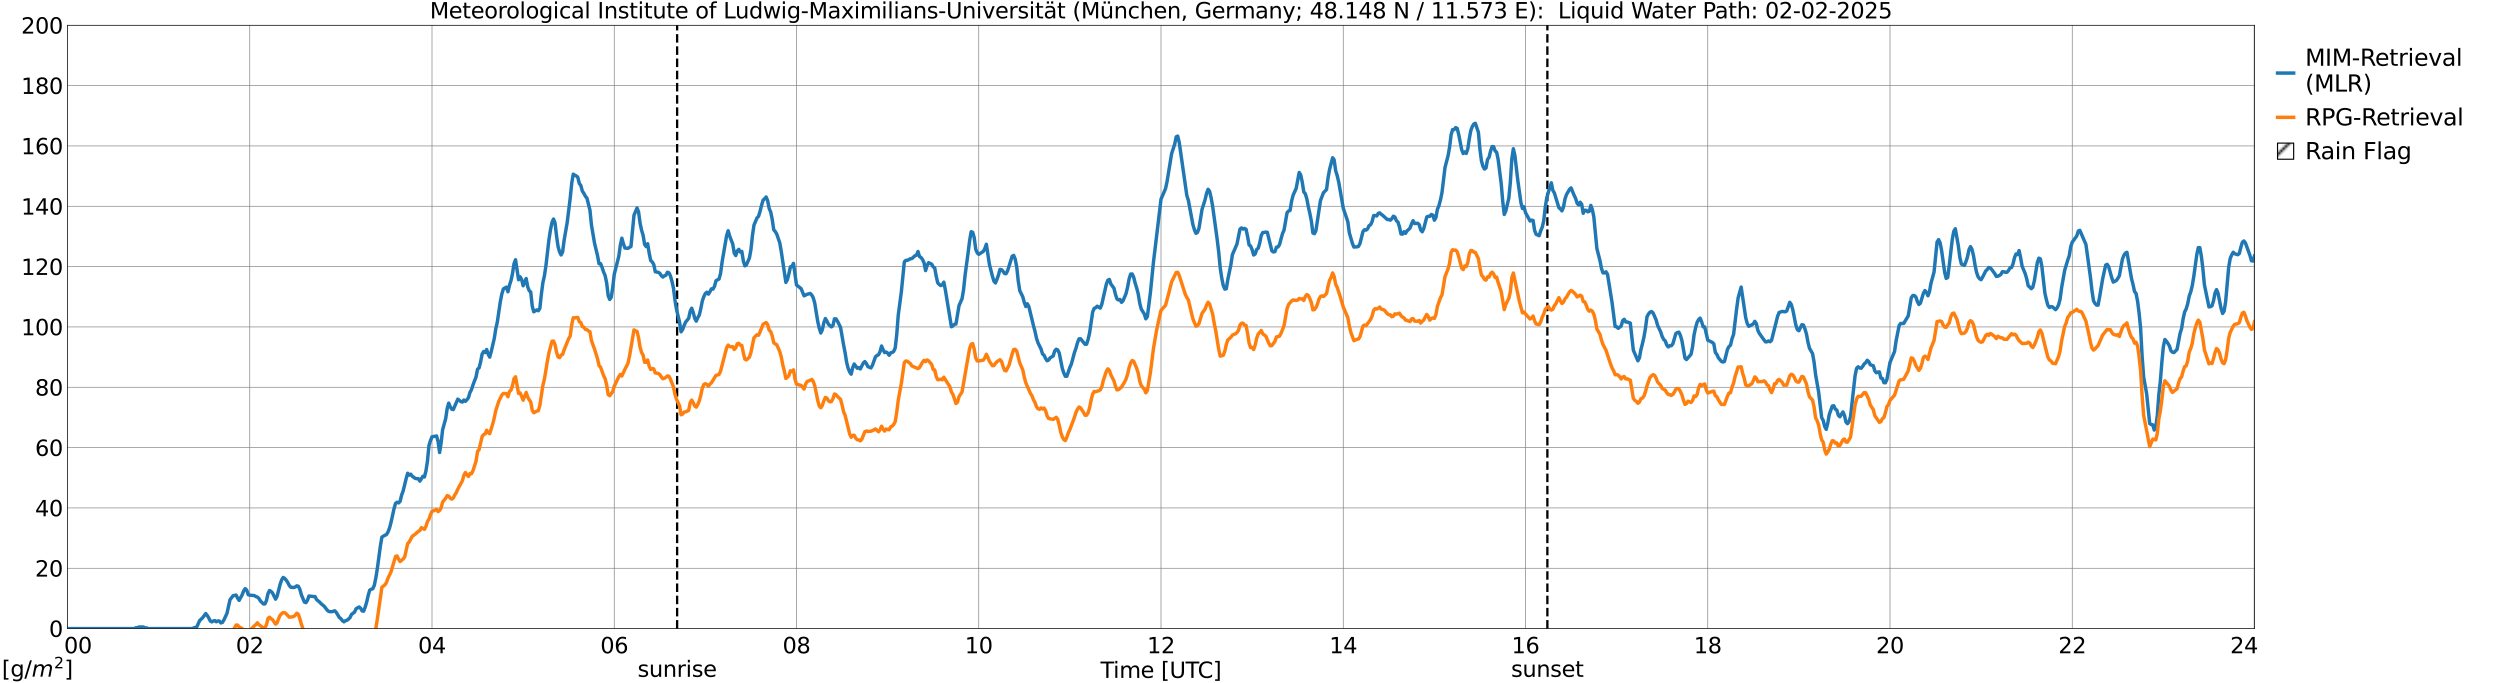 <?xml version="1.0" encoding="utf-8" standalone="no"?>
<!DOCTYPE svg PUBLIC "-//W3C//DTD SVG 1.1//EN"
  "http://www.w3.org/Graphics/SVG/1.1/DTD/svg11.dtd">
<svg xmlns:xlink="http://www.w3.org/1999/xlink" width="1085.4pt" height="296.64pt" viewBox="0 0 1085.4 296.64" xmlns="http://www.w3.org/2000/svg" version="1.1">
 <defs>
  <style type="text/css">*{stroke-linejoin: round; stroke-linecap: butt}</style>
 </defs>
 <g id="figure_1">
  <g id="patch_1">
   <path d="M 0 296.64 
L 1085.4 296.64 
L 1085.4 0 
L 0 0 
z
" style="fill: #ffffff"/>
  </g>
  <g id="axes_1">
   <g id="patch_2">
    <path d="M 29.306 272.909 
L 978.814 272.909 
L 978.814 10.976 
L 29.306 10.976 
z
" style="fill: #ffffff"/>
   </g>
   <g id="patch_3">
    <path d="M 979.473 272.909 
L 978.814 272.909 
L 978.814 10.976 
L 979.473 10.976 
z
" clip-path="url(#p58eb2756b7)" style="fill: #d3d3d3; stroke: #d3d3d3; stroke-linejoin: miter"/>
   </g>
   <g id="matplotlib.axis_1">
    <g id="xtick_1">
     <g id="line2d_1">
      <path d="M 29.306 272.909 
L 29.306 10.976 
" clip-path="url(#p58eb2756b7)" style="fill: none; stroke: #808080; stroke-width: 0.3; stroke-linecap: square"/>
     </g>
     <g id="line2d_2"/>
     <g id="text_1">
      <!--    00 -->
      <g transform="translate(18.733 283.627) scale(0.095 -0.095)">
       <defs>
        <path id="DejaVuSans-20" transform="scale(0.016)"/>
        <path id="DejaVuSans-30" d="M 2034 4250 
Q 1547 4250 1301 3770 
Q 1056 3291 1056 2328 
Q 1056 1369 1301 889 
Q 1547 409 2034 409 
Q 2525 409 2770 889 
Q 3016 1369 3016 2328 
Q 3016 3291 2770 3770 
Q 2525 4250 2034 4250 
z
M 2034 4750 
Q 2819 4750 3233 4129 
Q 3647 3509 3647 2328 
Q 3647 1150 3233 529 
Q 2819 -91 2034 -91 
Q 1250 -91 836 529 
Q 422 1150 422 2328 
Q 422 3509 836 4129 
Q 1250 4750 2034 4750 
z
" transform="scale(0.016)"/>
       </defs>
       <use xlink:href="#DejaVuSans-20"/>
       <use xlink:href="#DejaVuSans-20" transform="translate(31.787 0)"/>
       <use xlink:href="#DejaVuSans-20" transform="translate(63.574 0)"/>
       <use xlink:href="#DejaVuSans-30" transform="translate(95.361 0)"/>
       <use xlink:href="#DejaVuSans-30" transform="translate(158.984 0)"/>
      </g>
     </g>
    </g>
    <g id="xtick_2">
     <g id="line2d_3">
      <path d="M 108.431 272.909 
L 108.431 10.976 
" clip-path="url(#p58eb2756b7)" style="fill: none; stroke: #808080; stroke-width: 0.3; stroke-linecap: square"/>
     </g>
     <g id="line2d_4"/>
     <g id="text_2">
      <!-- 02 -->
      <g transform="translate(102.387 283.627) scale(0.095 -0.095)">
       <defs>
        <path id="DejaVuSans-32" d="M 1228 531 
L 3431 531 
L 3431 0 
L 469 0 
L 469 531 
Q 828 903 1448 1529 
Q 2069 2156 2228 2338 
Q 2531 2678 2651 2914 
Q 2772 3150 2772 3378 
Q 2772 3750 2511 3984 
Q 2250 4219 1831 4219 
Q 1534 4219 1204 4116 
Q 875 4013 500 3803 
L 500 4441 
Q 881 4594 1212 4672 
Q 1544 4750 1819 4750 
Q 2544 4750 2975 4387 
Q 3406 4025 3406 3419 
Q 3406 3131 3298 2873 
Q 3191 2616 2906 2266 
Q 2828 2175 2409 1742 
Q 1991 1309 1228 531 
z
" transform="scale(0.016)"/>
       </defs>
       <use xlink:href="#DejaVuSans-30"/>
       <use xlink:href="#DejaVuSans-32" transform="translate(63.623 0)"/>
      </g>
     </g>
    </g>
    <g id="xtick_3">
     <g id="line2d_5">
      <path d="M 187.557 272.909 
L 187.557 10.976 
" clip-path="url(#p58eb2756b7)" style="fill: none; stroke: #808080; stroke-width: 0.3; stroke-linecap: square"/>
     </g>
     <g id="line2d_6"/>
     <g id="text_3">
      <!-- 04 -->
      <g transform="translate(181.513 283.627) scale(0.095 -0.095)">
       <defs>
        <path id="DejaVuSans-34" d="M 2419 4116 
L 825 1625 
L 2419 1625 
L 2419 4116 
z
M 2253 4666 
L 3047 4666 
L 3047 1625 
L 3713 1625 
L 3713 1100 
L 3047 1100 
L 3047 0 
L 2419 0 
L 2419 1100 
L 313 1100 
L 313 1709 
L 2253 4666 
z
" transform="scale(0.016)"/>
       </defs>
       <use xlink:href="#DejaVuSans-30"/>
       <use xlink:href="#DejaVuSans-34" transform="translate(63.623 0)"/>
      </g>
     </g>
    </g>
    <g id="xtick_4">
     <g id="line2d_7">
      <path d="M 266.683 272.909 
L 266.683 10.976 
" clip-path="url(#p58eb2756b7)" style="fill: none; stroke: #808080; stroke-width: 0.3; stroke-linecap: square"/>
     </g>
     <g id="line2d_8"/>
     <g id="text_4">
      <!-- 06 -->
      <g transform="translate(260.638 283.627) scale(0.095 -0.095)">
       <defs>
        <path id="DejaVuSans-36" d="M 2113 2584 
Q 1688 2584 1439 2293 
Q 1191 2003 1191 1497 
Q 1191 994 1439 701 
Q 1688 409 2113 409 
Q 2538 409 2786 701 
Q 3034 994 3034 1497 
Q 3034 2003 2786 2293 
Q 2538 2584 2113 2584 
z
M 3366 4563 
L 3366 3988 
Q 3128 4100 2886 4159 
Q 2644 4219 2406 4219 
Q 1781 4219 1451 3797 
Q 1122 3375 1075 2522 
Q 1259 2794 1537 2939 
Q 1816 3084 2150 3084 
Q 2853 3084 3261 2657 
Q 3669 2231 3669 1497 
Q 3669 778 3244 343 
Q 2819 -91 2113 -91 
Q 1303 -91 875 529 
Q 447 1150 447 2328 
Q 447 3434 972 4092 
Q 1497 4750 2381 4750 
Q 2619 4750 2861 4703 
Q 3103 4656 3366 4563 
z
" transform="scale(0.016)"/>
       </defs>
       <use xlink:href="#DejaVuSans-30"/>
       <use xlink:href="#DejaVuSans-36" transform="translate(63.623 0)"/>
      </g>
     </g>
    </g>
    <g id="xtick_5">
     <g id="line2d_9">
      <path d="M 345.808 272.909 
L 345.808 10.976 
" clip-path="url(#p58eb2756b7)" style="fill: none; stroke: #808080; stroke-width: 0.3; stroke-linecap: square"/>
     </g>
     <g id="line2d_10"/>
     <g id="text_5">
      <!-- 08 -->
      <g transform="translate(339.764 283.627) scale(0.095 -0.095)">
       <defs>
        <path id="DejaVuSans-38" d="M 2034 2216 
Q 1584 2216 1326 1975 
Q 1069 1734 1069 1313 
Q 1069 891 1326 650 
Q 1584 409 2034 409 
Q 2484 409 2743 651 
Q 3003 894 3003 1313 
Q 3003 1734 2745 1975 
Q 2488 2216 2034 2216 
z
M 1403 2484 
Q 997 2584 770 2862 
Q 544 3141 544 3541 
Q 544 4100 942 4425 
Q 1341 4750 2034 4750 
Q 2731 4750 3128 4425 
Q 3525 4100 3525 3541 
Q 3525 3141 3298 2862 
Q 3072 2584 2669 2484 
Q 3125 2378 3379 2068 
Q 3634 1759 3634 1313 
Q 3634 634 3220 271 
Q 2806 -91 2034 -91 
Q 1263 -91 848 271 
Q 434 634 434 1313 
Q 434 1759 690 2068 
Q 947 2378 1403 2484 
z
M 1172 3481 
Q 1172 3119 1398 2916 
Q 1625 2713 2034 2713 
Q 2441 2713 2670 2916 
Q 2900 3119 2900 3481 
Q 2900 3844 2670 4047 
Q 2441 4250 2034 4250 
Q 1625 4250 1398 4047 
Q 1172 3844 1172 3481 
z
" transform="scale(0.016)"/>
       </defs>
       <use xlink:href="#DejaVuSans-30"/>
       <use xlink:href="#DejaVuSans-38" transform="translate(63.623 0)"/>
      </g>
     </g>
    </g>
    <g id="xtick_6">
     <g id="line2d_11">
      <path d="M 424.934 272.909 
L 424.934 10.976 
" clip-path="url(#p58eb2756b7)" style="fill: none; stroke: #808080; stroke-width: 0.3; stroke-linecap: square"/>
     </g>
     <g id="line2d_12"/>
     <g id="text_6">
      <!-- 10 -->
      <g transform="translate(418.89 283.627) scale(0.095 -0.095)">
       <defs>
        <path id="DejaVuSans-31" d="M 794 531 
L 1825 531 
L 1825 4091 
L 703 3866 
L 703 4441 
L 1819 4666 
L 2450 4666 
L 2450 531 
L 3481 531 
L 3481 0 
L 794 0 
L 794 531 
z
" transform="scale(0.016)"/>
       </defs>
       <use xlink:href="#DejaVuSans-31"/>
       <use xlink:href="#DejaVuSans-30" transform="translate(63.623 0)"/>
      </g>
     </g>
    </g>
    <g id="xtick_7">
     <g id="line2d_13">
      <path d="M 504.06 272.909 
L 504.06 10.976 
" clip-path="url(#p58eb2756b7)" style="fill: none; stroke: #808080; stroke-width: 0.3; stroke-linecap: square"/>
     </g>
     <g id="line2d_14"/>
     <g id="text_7">
      <!-- 12 -->
      <g transform="translate(498.015 283.627) scale(0.095 -0.095)">
       <use xlink:href="#DejaVuSans-31"/>
       <use xlink:href="#DejaVuSans-32" transform="translate(63.623 0)"/>
      </g>
     </g>
    </g>
    <g id="xtick_8">
     <g id="line2d_15">
      <path d="M 583.185 272.909 
L 583.185 10.976 
" clip-path="url(#p58eb2756b7)" style="fill: none; stroke: #808080; stroke-width: 0.3; stroke-linecap: square"/>
     </g>
     <g id="line2d_16"/>
     <g id="text_8">
      <!-- 14 -->
      <g transform="translate(577.141 283.627) scale(0.095 -0.095)">
       <use xlink:href="#DejaVuSans-31"/>
       <use xlink:href="#DejaVuSans-34" transform="translate(63.623 0)"/>
      </g>
     </g>
    </g>
    <g id="xtick_9">
     <g id="line2d_17">
      <path d="M 662.311 272.909 
L 662.311 10.976 
" clip-path="url(#p58eb2756b7)" style="fill: none; stroke: #808080; stroke-width: 0.3; stroke-linecap: square"/>
     </g>
     <g id="line2d_18"/>
     <g id="text_9">
      <!-- 16 -->
      <g transform="translate(656.267 283.627) scale(0.095 -0.095)">
       <use xlink:href="#DejaVuSans-31"/>
       <use xlink:href="#DejaVuSans-36" transform="translate(63.623 0)"/>
      </g>
     </g>
    </g>
    <g id="xtick_10">
     <g id="line2d_19">
      <path d="M 741.437 272.909 
L 741.437 10.976 
" clip-path="url(#p58eb2756b7)" style="fill: none; stroke: #808080; stroke-width: 0.3; stroke-linecap: square"/>
     </g>
     <g id="line2d_20"/>
     <g id="text_10">
      <!-- 18 -->
      <g transform="translate(735.392 283.627) scale(0.095 -0.095)">
       <use xlink:href="#DejaVuSans-31"/>
       <use xlink:href="#DejaVuSans-38" transform="translate(63.623 0)"/>
      </g>
     </g>
    </g>
    <g id="xtick_11">
     <g id="line2d_21">
      <path d="M 820.562 272.909 
L 820.562 10.976 
" clip-path="url(#p58eb2756b7)" style="fill: none; stroke: #808080; stroke-width: 0.3; stroke-linecap: square"/>
     </g>
     <g id="line2d_22"/>
     <g id="text_11">
      <!-- 20 -->
      <g transform="translate(814.518 283.627) scale(0.095 -0.095)">
       <use xlink:href="#DejaVuSans-32"/>
       <use xlink:href="#DejaVuSans-30" transform="translate(63.623 0)"/>
      </g>
     </g>
    </g>
    <g id="xtick_12">
     <g id="line2d_23">
      <path d="M 899.688 272.909 
L 899.688 10.976 
" clip-path="url(#p58eb2756b7)" style="fill: none; stroke: #808080; stroke-width: 0.3; stroke-linecap: square"/>
     </g>
     <g id="line2d_24"/>
     <g id="text_12">
      <!-- 22 -->
      <g transform="translate(893.644 283.627) scale(0.095 -0.095)">
       <use xlink:href="#DejaVuSans-32"/>
       <use xlink:href="#DejaVuSans-32" transform="translate(63.623 0)"/>
      </g>
     </g>
    </g>
    <g id="xtick_13">
     <g id="line2d_25">
      <path d="M 978.814 272.909 
L 978.814 10.976 
" clip-path="url(#p58eb2756b7)" style="fill: none; stroke: #808080; stroke-width: 0.3; stroke-linecap: square"/>
     </g>
     <g id="line2d_26"/>
     <g id="text_13">
      <!-- 24    -->
      <g transform="translate(968.241 283.627) scale(0.095 -0.095)">
       <use xlink:href="#DejaVuSans-32"/>
       <use xlink:href="#DejaVuSans-34" transform="translate(63.623 0)"/>
       <use xlink:href="#DejaVuSans-20" transform="translate(127.246 0)"/>
       <use xlink:href="#DejaVuSans-20" transform="translate(159.033 0)"/>
       <use xlink:href="#DejaVuSans-20" transform="translate(190.82 0)"/>
      </g>
     </g>
    </g>
    <g id="text_14">
     <!-- Time [UTC] -->
     <g transform="translate(477.806 294.322) scale(0.095 -0.095)">
      <defs>
       <path id="DejaVuSans-54" d="M -19 4666 
L 3928 4666 
L 3928 4134 
L 2272 4134 
L 2272 0 
L 1638 0 
L 1638 4134 
L -19 4134 
L -19 4666 
z
" transform="scale(0.016)"/>
       <path id="DejaVuSans-69" d="M 603 3500 
L 1178 3500 
L 1178 0 
L 603 0 
L 603 3500 
z
M 603 4863 
L 1178 4863 
L 1178 4134 
L 603 4134 
L 603 4863 
z
" transform="scale(0.016)"/>
       <path id="DejaVuSans-6d" d="M 3328 2828 
Q 3544 3216 3844 3400 
Q 4144 3584 4550 3584 
Q 5097 3584 5394 3201 
Q 5691 2819 5691 2113 
L 5691 0 
L 5113 0 
L 5113 2094 
Q 5113 2597 4934 2840 
Q 4756 3084 4391 3084 
Q 3944 3084 3684 2787 
Q 3425 2491 3425 1978 
L 3425 0 
L 2847 0 
L 2847 2094 
Q 2847 2600 2669 2842 
Q 2491 3084 2119 3084 
Q 1678 3084 1418 2786 
Q 1159 2488 1159 1978 
L 1159 0 
L 581 0 
L 581 3500 
L 1159 3500 
L 1159 2956 
Q 1356 3278 1631 3431 
Q 1906 3584 2284 3584 
Q 2666 3584 2933 3390 
Q 3200 3197 3328 2828 
z
" transform="scale(0.016)"/>
       <path id="DejaVuSans-65" d="M 3597 1894 
L 3597 1613 
L 953 1613 
Q 991 1019 1311 708 
Q 1631 397 2203 397 
Q 2534 397 2845 478 
Q 3156 559 3463 722 
L 3463 178 
Q 3153 47 2828 -22 
Q 2503 -91 2169 -91 
Q 1331 -91 842 396 
Q 353 884 353 1716 
Q 353 2575 817 3079 
Q 1281 3584 2069 3584 
Q 2775 3584 3186 3129 
Q 3597 2675 3597 1894 
z
M 3022 2063 
Q 3016 2534 2758 2815 
Q 2500 3097 2075 3097 
Q 1594 3097 1305 2825 
Q 1016 2553 972 2059 
L 3022 2063 
z
" transform="scale(0.016)"/>
       <path id="DejaVuSans-5b" d="M 550 4863 
L 1875 4863 
L 1875 4416 
L 1125 4416 
L 1125 -397 
L 1875 -397 
L 1875 -844 
L 550 -844 
L 550 4863 
z
" transform="scale(0.016)"/>
       <path id="DejaVuSans-55" d="M 556 4666 
L 1191 4666 
L 1191 1831 
Q 1191 1081 1462 751 
Q 1734 422 2344 422 
Q 2950 422 3222 751 
Q 3494 1081 3494 1831 
L 3494 4666 
L 4128 4666 
L 4128 1753 
Q 4128 841 3676 375 
Q 3225 -91 2344 -91 
Q 1459 -91 1007 375 
Q 556 841 556 1753 
L 556 4666 
z
" transform="scale(0.016)"/>
       <path id="DejaVuSans-43" d="M 4122 4306 
L 4122 3641 
Q 3803 3938 3442 4084 
Q 3081 4231 2675 4231 
Q 1875 4231 1450 3742 
Q 1025 3253 1025 2328 
Q 1025 1406 1450 917 
Q 1875 428 2675 428 
Q 3081 428 3442 575 
Q 3803 722 4122 1019 
L 4122 359 
Q 3791 134 3420 21 
Q 3050 -91 2638 -91 
Q 1578 -91 968 557 
Q 359 1206 359 2328 
Q 359 3453 968 4101 
Q 1578 4750 2638 4750 
Q 3056 4750 3426 4639 
Q 3797 4528 4122 4306 
z
" transform="scale(0.016)"/>
       <path id="DejaVuSans-5d" d="M 1947 4863 
L 1947 -844 
L 622 -844 
L 622 -397 
L 1369 -397 
L 1369 4416 
L 622 4416 
L 622 4863 
L 1947 4863 
z
" transform="scale(0.016)"/>
      </defs>
      <use xlink:href="#DejaVuSans-54"/>
      <use xlink:href="#DejaVuSans-69" transform="translate(57.959 0)"/>
      <use xlink:href="#DejaVuSans-6d" transform="translate(85.742 0)"/>
      <use xlink:href="#DejaVuSans-65" transform="translate(183.154 0)"/>
      <use xlink:href="#DejaVuSans-20" transform="translate(244.678 0)"/>
      <use xlink:href="#DejaVuSans-5b" transform="translate(276.465 0)"/>
      <use xlink:href="#DejaVuSans-55" transform="translate(315.479 0)"/>
      <use xlink:href="#DejaVuSans-54" transform="translate(388.672 0)"/>
      <use xlink:href="#DejaVuSans-43" transform="translate(443.881 0)"/>
      <use xlink:href="#DejaVuSans-5d" transform="translate(513.705 0)"/>
     </g>
    </g>
   </g>
   <g id="matplotlib.axis_2">
    <g id="ytick_1">
     <g id="line2d_27">
      <path d="M 29.306 272.909 
L 978.814 272.909 
" clip-path="url(#p58eb2756b7)" style="fill: none; stroke: #808080; stroke-width: 0.3; stroke-linecap: square"/>
     </g>
     <g id="line2d_28"/>
     <g id="text_15">
      <!-- 0 -->
      <g transform="translate(21.261 276.518) scale(0.095 -0.095)">
       <use xlink:href="#DejaVuSans-30"/>
      </g>
     </g>
    </g>
    <g id="ytick_2">
     <g id="line2d_29">
      <path d="M 29.306 246.715 
L 978.814 246.715 
" clip-path="url(#p58eb2756b7)" style="fill: none; stroke: #808080; stroke-width: 0.3; stroke-linecap: square"/>
     </g>
     <g id="line2d_30"/>
     <g id="text_16">
      <!-- 20 -->
      <g transform="translate(15.217 250.325) scale(0.095 -0.095)">
       <use xlink:href="#DejaVuSans-32"/>
       <use xlink:href="#DejaVuSans-30" transform="translate(63.623 0)"/>
      </g>
     </g>
    </g>
    <g id="ytick_3">
     <g id="line2d_31">
      <path d="M 29.306 220.522 
L 978.814 220.522 
" clip-path="url(#p58eb2756b7)" style="fill: none; stroke: #808080; stroke-width: 0.3; stroke-linecap: square"/>
     </g>
     <g id="line2d_32"/>
     <g id="text_17">
      <!-- 40 -->
      <g transform="translate(15.217 224.131) scale(0.095 -0.095)">
       <use xlink:href="#DejaVuSans-34"/>
       <use xlink:href="#DejaVuSans-30" transform="translate(63.623 0)"/>
      </g>
     </g>
    </g>
    <g id="ytick_4">
     <g id="line2d_33">
      <path d="M 29.306 194.329 
L 978.814 194.329 
" clip-path="url(#p58eb2756b7)" style="fill: none; stroke: #808080; stroke-width: 0.3; stroke-linecap: square"/>
     </g>
     <g id="line2d_34"/>
     <g id="text_18">
      <!-- 60 -->
      <g transform="translate(15.217 197.938) scale(0.095 -0.095)">
       <use xlink:href="#DejaVuSans-36"/>
       <use xlink:href="#DejaVuSans-30" transform="translate(63.623 0)"/>
      </g>
     </g>
    </g>
    <g id="ytick_5">
     <g id="line2d_35">
      <path d="M 29.306 168.136 
L 978.814 168.136 
" clip-path="url(#p58eb2756b7)" style="fill: none; stroke: #808080; stroke-width: 0.3; stroke-linecap: square"/>
     </g>
     <g id="line2d_36"/>
     <g id="text_19">
      <!-- 80 -->
      <g transform="translate(15.217 171.745) scale(0.095 -0.095)">
       <use xlink:href="#DejaVuSans-38"/>
       <use xlink:href="#DejaVuSans-30" transform="translate(63.623 0)"/>
      </g>
     </g>
    </g>
    <g id="ytick_6">
     <g id="line2d_37">
      <path d="M 29.306 141.942 
L 978.814 141.942 
" clip-path="url(#p58eb2756b7)" style="fill: none; stroke: #808080; stroke-width: 0.3; stroke-linecap: square"/>
     </g>
     <g id="line2d_38"/>
     <g id="text_20">
      <!-- 100 -->
      <g transform="translate(9.173 145.551) scale(0.095 -0.095)">
       <use xlink:href="#DejaVuSans-31"/>
       <use xlink:href="#DejaVuSans-30" transform="translate(63.623 0)"/>
       <use xlink:href="#DejaVuSans-30" transform="translate(127.246 0)"/>
      </g>
     </g>
    </g>
    <g id="ytick_7">
     <g id="line2d_39">
      <path d="M 29.306 115.749 
L 978.814 115.749 
" clip-path="url(#p58eb2756b7)" style="fill: none; stroke: #808080; stroke-width: 0.3; stroke-linecap: square"/>
     </g>
     <g id="line2d_40"/>
     <g id="text_21">
      <!-- 120 -->
      <g transform="translate(9.173 119.358) scale(0.095 -0.095)">
       <use xlink:href="#DejaVuSans-31"/>
       <use xlink:href="#DejaVuSans-32" transform="translate(63.623 0)"/>
       <use xlink:href="#DejaVuSans-30" transform="translate(127.246 0)"/>
      </g>
     </g>
    </g>
    <g id="ytick_8">
     <g id="line2d_41">
      <path d="M 29.306 89.556 
L 978.814 89.556 
" clip-path="url(#p58eb2756b7)" style="fill: none; stroke: #808080; stroke-width: 0.3; stroke-linecap: square"/>
     </g>
     <g id="line2d_42"/>
     <g id="text_22">
      <!-- 140 -->
      <g transform="translate(9.173 93.165) scale(0.095 -0.095)">
       <use xlink:href="#DejaVuSans-31"/>
       <use xlink:href="#DejaVuSans-34" transform="translate(63.623 0)"/>
       <use xlink:href="#DejaVuSans-30" transform="translate(127.246 0)"/>
      </g>
     </g>
    </g>
    <g id="ytick_9">
     <g id="line2d_43">
      <path d="M 29.306 63.362 
L 978.814 63.362 
" clip-path="url(#p58eb2756b7)" style="fill: none; stroke: #808080; stroke-width: 0.3; stroke-linecap: square"/>
     </g>
     <g id="line2d_44"/>
     <g id="text_23">
      <!-- 160 -->
      <g transform="translate(9.173 66.972) scale(0.095 -0.095)">
       <use xlink:href="#DejaVuSans-31"/>
       <use xlink:href="#DejaVuSans-36" transform="translate(63.623 0)"/>
       <use xlink:href="#DejaVuSans-30" transform="translate(127.246 0)"/>
      </g>
     </g>
    </g>
    <g id="ytick_10">
     <g id="line2d_45">
      <path d="M 29.306 37.169 
L 978.814 37.169 
" clip-path="url(#p58eb2756b7)" style="fill: none; stroke: #808080; stroke-width: 0.3; stroke-linecap: square"/>
     </g>
     <g id="line2d_46"/>
     <g id="text_24">
      <!-- 180 -->
      <g transform="translate(9.173 40.778) scale(0.095 -0.095)">
       <use xlink:href="#DejaVuSans-31"/>
       <use xlink:href="#DejaVuSans-38" transform="translate(63.623 0)"/>
       <use xlink:href="#DejaVuSans-30" transform="translate(127.246 0)"/>
      </g>
     </g>
    </g>
    <g id="ytick_11">
     <g id="line2d_47">
      <path d="M 29.306 10.976 
L 978.814 10.976 
" clip-path="url(#p58eb2756b7)" style="fill: none; stroke: #808080; stroke-width: 0.3; stroke-linecap: square"/>
     </g>
     <g id="line2d_48"/>
     <g id="text_25">
      <!-- 200 -->
      <g transform="translate(9.173 14.585) scale(0.095 -0.095)">
       <use xlink:href="#DejaVuSans-32"/>
       <use xlink:href="#DejaVuSans-30" transform="translate(63.623 0)"/>
       <use xlink:href="#DejaVuSans-30" transform="translate(127.246 0)"/>
      </g>
     </g>
    </g>
   </g>
   <g id="line2d_49">
    <path d="M 293.981 272.909 
L 293.981 10.976 
" clip-path="url(#p58eb2756b7)" style="fill: none; stroke-dasharray: 3.7,1.6; stroke-dashoffset: 0; stroke: #000000"/>
   </g>
   <g id="line2d_50">
    <path d="M 671.806 272.909 
L 671.806 10.976 
" clip-path="url(#p58eb2756b7)" style="fill: none; stroke-dasharray: 3.7,1.6; stroke-dashoffset: 0; stroke: #000000"/>
   </g>
   <g id="line2d_51">
    <path d="M 29.306 272.909 
L 58.319 272.909 
L 58.978 272.55 
L 59.637 272.55 
L 60.297 272.227 
L 62.275 272.227 
L 62.934 272.586 
L 63.594 272.586 
L 64.253 272.909 
L 83.375 272.909 
L 84.694 272.407 
L 85.353 272.353 
L 86.672 269.428 
L 87.991 268.19 
L 89.309 266.394 
L 89.969 267.206 
L 90.628 268.262 
L 91.288 269.58 
L 91.947 269.989 
L 92.606 269.582 
L 93.266 269.479 
L 93.925 269.942 
L 94.584 269.564 
L 95.244 269.658 
L 95.903 270.447 
L 96.563 270.238 
L 97.222 269.14 
L 98.541 266.3 
L 99.86 260.367 
L 101.178 258.644 
L 102.497 258.356 
L 103.156 259.668 
L 103.816 260.659 
L 105.135 258.261 
L 105.794 256.534 
L 106.453 255.564 
L 107.113 256.215 
L 107.772 258.195 
L 108.431 258.387 
L 110.41 258.587 
L 111.069 258.985 
L 111.728 259.229 
L 112.388 259.795 
L 113.047 260.898 
L 114.366 262.216 
L 115.025 262.196 
L 115.685 260.728 
L 116.344 257.769 
L 117.003 256.383 
L 117.663 256.753 
L 118.322 257.473 
L 119.641 260.127 
L 120.3 258.902 
L 121.619 253.679 
L 122.278 251.792 
L 122.938 250.709 
L 123.597 251.128 
L 124.257 251.864 
L 124.916 252.867 
L 125.575 254.157 
L 126.235 254.941 
L 127.553 255.086 
L 128.213 254.82 
L 128.872 254.344 
L 129.532 254.548 
L 130.191 255.877 
L 130.85 258.268 
L 132.169 261.406 
L 132.829 261.643 
L 133.488 260.62 
L 134.147 258.752 
L 136.125 259.003 
L 136.785 259.013 
L 137.444 260.311 
L 138.763 261.419 
L 139.422 262.105 
L 140.741 263.196 
L 142.06 264.903 
L 142.719 265.455 
L 143.379 265.574 
L 144.038 265.576 
L 145.357 265.195 
L 146.016 265.906 
L 147.335 268.089 
L 147.994 268.604 
L 148.654 269.472 
L 149.313 269.966 
L 149.972 269.497 
L 150.632 269.282 
L 151.291 268.81 
L 151.951 268.132 
L 152.61 266.769 
L 153.929 265.75 
L 154.588 264.288 
L 155.907 263.529 
L 156.566 264.09 
L 157.226 265.24 
L 157.885 265.341 
L 158.544 263.58 
L 159.204 261.385 
L 159.863 258.475 
L 160.523 256.215 
L 161.182 255.829 
L 161.841 255.613 
L 162.501 254.152 
L 163.16 250.969 
L 163.819 246.887 
L 165.138 237.103 
L 165.798 233.198 
L 167.116 232.38 
L 167.776 232.123 
L 168.435 230.99 
L 169.094 229.326 
L 169.754 226.859 
L 171.073 220.854 
L 171.732 218.521 
L 172.391 218.048 
L 173.051 218.347 
L 173.71 217.66 
L 174.37 214.921 
L 175.029 213.152 
L 176.348 207.717 
L 177.007 205.47 
L 177.666 206.292 
L 178.326 205.889 
L 178.985 206.755 
L 180.304 207.711 
L 180.963 207.815 
L 181.623 207.802 
L 182.282 208.89 
L 183.601 206.78 
L 184.26 207.08 
L 184.92 204.497 
L 185.579 200.221 
L 186.238 193.436 
L 186.898 191.284 
L 187.557 189.635 
L 189.535 189.287 
L 190.195 191.669 
L 190.854 196.457 
L 191.513 192.264 
L 192.173 186.553 
L 193.492 181.772 
L 194.151 177.382 
L 194.81 175.021 
L 195.47 176.611 
L 196.129 177.642 
L 196.788 177.812 
L 198.767 173.282 
L 200.085 174.342 
L 200.745 174.549 
L 201.404 173.68 
L 202.063 174.236 
L 202.723 173.55 
L 203.382 172.645 
L 204.042 170.395 
L 204.701 169.158 
L 205.36 167.094 
L 206.679 163.649 
L 207.339 160.275 
L 207.998 159.744 
L 208.657 157.138 
L 209.317 153.732 
L 209.976 152.613 
L 210.635 153.066 
L 211.295 151.747 
L 211.954 153.807 
L 212.614 155.043 
L 213.273 152.623 
L 214.592 146.95 
L 215.251 142.728 
L 215.91 139.854 
L 217.229 130.903 
L 217.889 127.599 
L 218.548 125.427 
L 219.867 124.663 
L 220.526 126.671 
L 221.186 123.882 
L 221.845 121.817 
L 222.504 118.813 
L 223.164 114.497 
L 223.823 112.775 
L 225.142 121.441 
L 225.801 120.169 
L 226.461 121.294 
L 227.12 124.064 
L 228.439 120.941 
L 229.098 124.466 
L 229.757 126.188 
L 230.417 126.777 
L 231.076 132.908 
L 231.736 135.371 
L 233.054 134.545 
L 233.714 134.913 
L 234.373 133.903 
L 235.033 127.767 
L 235.692 122.734 
L 236.351 119.83 
L 237.011 115.444 
L 238.329 104.076 
L 238.989 99.801 
L 239.648 96.565 
L 240.308 95.105 
L 240.967 96.757 
L 241.626 102.436 
L 242.286 107.014 
L 242.945 109.37 
L 243.604 110.69 
L 244.264 109.368 
L 244.923 104.289 
L 246.242 96.665 
L 247.561 86.064 
L 248.22 79.523 
L 248.88 75.614 
L 249.539 76.067 
L 250.198 76.377 
L 250.858 76.967 
L 251.517 79.653 
L 252.176 80.52 
L 252.836 82.996 
L 253.495 83.946 
L 254.155 85.224 
L 254.814 85.993 
L 256.133 91.255 
L 256.792 97.752 
L 258.111 105.538 
L 259.43 111.033 
L 260.089 114.498 
L 260.748 114.467 
L 261.408 116.104 
L 262.067 118.127 
L 262.726 119.661 
L 263.386 122.827 
L 264.045 128.356 
L 264.705 130.003 
L 265.364 129.092 
L 266.023 124.833 
L 266.683 119.08 
L 268.661 111.264 
L 269.32 106.495 
L 269.98 103.406 
L 270.639 105.755 
L 271.298 107.679 
L 272.617 107.819 
L 273.936 106.995 
L 275.255 93.411 
L 276.573 90.295 
L 277.233 92.007 
L 277.892 96.858 
L 278.552 99.993 
L 279.211 102.129 
L 279.87 106.149 
L 280.53 107.049 
L 281.189 105.824 
L 281.849 109.89 
L 282.508 113.121 
L 283.167 113.722 
L 283.827 114.826 
L 284.486 117.979 
L 285.805 118.236 
L 286.464 118.648 
L 287.124 119.673 
L 287.783 120.288 
L 288.442 119.749 
L 289.102 119.498 
L 289.761 118.197 
L 290.42 118.434 
L 291.08 119.782 
L 291.739 122.144 
L 292.399 125.114 
L 293.058 130.437 
L 293.717 134.34 
L 295.036 139.935 
L 295.696 144.056 
L 296.355 143.106 
L 297.014 141.301 
L 297.674 139.822 
L 298.992 138.21 
L 299.652 135.146 
L 300.311 133.816 
L 300.971 135.682 
L 301.63 138.19 
L 302.289 139.423 
L 302.949 137.92 
L 303.608 136.761 
L 304.267 133.98 
L 304.927 130.604 
L 305.586 128.757 
L 306.246 127.406 
L 306.905 126.879 
L 307.564 127.697 
L 308.224 126.657 
L 308.883 125.389 
L 309.543 125.519 
L 310.202 124.336 
L 310.861 121.877 
L 312.18 121.121 
L 312.839 118.718 
L 313.499 113.767 
L 315.477 102.269 
L 316.136 100.19 
L 316.796 102.512 
L 318.114 105.901 
L 318.774 109.853 
L 319.433 110.95 
L 320.093 108.942 
L 320.752 108.267 
L 321.411 109.423 
L 322.071 109.157 
L 322.73 113.286 
L 323.39 115.41 
L 324.049 115.006 
L 325.368 111.993 
L 326.027 108.34 
L 326.686 102.249 
L 327.346 97.723 
L 328.665 94.604 
L 329.324 93.922 
L 329.983 91.787 
L 330.643 89.112 
L 331.302 86.902 
L 331.961 86.301 
L 332.621 85.526 
L 333.28 87.135 
L 333.94 90.504 
L 334.599 92.035 
L 335.258 95.165 
L 335.918 99.753 
L 336.577 100.523 
L 337.236 101.624 
L 338.555 105.476 
L 339.215 109.322 
L 341.193 122.612 
L 341.852 121.397 
L 342.512 118.885 
L 343.171 115.855 
L 343.83 115.674 
L 344.49 114.351 
L 345.808 123.719 
L 347.787 125.28 
L 349.105 128.43 
L 350.424 127.766 
L 351.743 127.403 
L 352.402 128.047 
L 353.062 129.246 
L 353.721 131.565 
L 355.04 139.637 
L 355.699 142.508 
L 356.359 144.572 
L 357.018 143.177 
L 357.677 140.137 
L 358.337 138.3 
L 358.996 139.335 
L 359.655 140.702 
L 360.315 141.401 
L 360.974 141.917 
L 361.634 141.336 
L 362.293 138.452 
L 362.952 138.429 
L 363.612 139.466 
L 364.93 142.121 
L 366.249 149.747 
L 366.909 153.133 
L 367.568 157.274 
L 368.227 159.874 
L 368.887 161.494 
L 369.546 162.449 
L 370.206 159.607 
L 370.865 158.044 
L 372.184 159.862 
L 372.843 159.603 
L 373.502 160.186 
L 374.821 157.609 
L 375.481 156.995 
L 376.14 157.833 
L 376.799 159.158 
L 378.118 159.749 
L 378.777 158.61 
L 380.096 154.902 
L 380.756 154.335 
L 381.415 154.026 
L 382.074 152.728 
L 382.734 150.225 
L 383.393 151.789 
L 384.053 153.05 
L 384.712 152.826 
L 385.371 153.285 
L 386.031 154.231 
L 386.69 153.17 
L 387.349 153.024 
L 388.009 152.562 
L 388.668 151.064 
L 389.328 145.262 
L 389.987 136.764 
L 391.306 126.905 
L 392.624 113.695 
L 393.284 113.029 
L 393.943 113.029 
L 395.262 112.34 
L 395.921 112.235 
L 397.24 111.043 
L 397.899 110.772 
L 398.559 109.199 
L 399.218 111.394 
L 399.878 111.794 
L 400.537 112.691 
L 401.196 114.149 
L 401.856 117.478 
L 402.515 115.245 
L 403.175 114.029 
L 404.493 114.691 
L 405.153 115.86 
L 405.812 116.335 
L 406.471 119.97 
L 407.131 122.812 
L 407.79 123.502 
L 408.45 123.989 
L 409.109 123.697 
L 409.768 122.513 
L 410.428 125.829 
L 413.065 141.862 
L 413.725 141.48 
L 414.384 140.78 
L 415.043 140.644 
L 416.362 132.718 
L 417.681 129.68 
L 418.34 125.789 
L 419 119.467 
L 420.318 109.722 
L 420.978 104.435 
L 421.637 100.61 
L 422.297 100.85 
L 422.956 103.171 
L 423.615 108.197 
L 424.275 109.782 
L 424.934 110.418 
L 426.912 109.15 
L 427.572 107.946 
L 428.231 106.059 
L 429.55 114.689 
L 430.869 119.928 
L 431.528 122.086 
L 432.187 122.847 
L 432.847 121.245 
L 433.506 119.343 
L 434.165 116.983 
L 434.825 117.091 
L 435.484 117.784 
L 436.144 118.745 
L 436.803 118.81 
L 437.462 117.559 
L 439.44 111.224 
L 440.1 110.885 
L 440.759 112.484 
L 441.419 115.854 
L 442.078 121.979 
L 442.737 126.185 
L 444.056 128.875 
L 444.716 131.337 
L 445.375 133.087 
L 446.034 131.887 
L 446.694 133.117 
L 448.672 141.346 
L 449.331 143.769 
L 449.991 146.819 
L 450.65 148.818 
L 451.969 151.511 
L 452.628 153.672 
L 453.287 154.218 
L 453.947 155.629 
L 454.606 156.627 
L 455.266 156.316 
L 455.925 155.357 
L 457.244 154.556 
L 457.903 152.407 
L 458.563 151.621 
L 459.222 151.938 
L 459.881 153.268 
L 461.2 159.925 
L 461.859 161.923 
L 462.519 163.37 
L 463.178 163.345 
L 464.497 159.52 
L 465.156 158.005 
L 466.475 153.094 
L 467.134 151.198 
L 467.794 148.809 
L 468.453 147.135 
L 469.113 147.068 
L 471.091 149.472 
L 471.75 149.427 
L 472.409 147.37 
L 473.069 144.482 
L 474.388 135.481 
L 475.047 133.901 
L 475.706 133.59 
L 476.366 132.946 
L 477.685 133.765 
L 478.344 132.135 
L 480.322 123.407 
L 480.981 121.67 
L 481.641 121.328 
L 482.3 123.311 
L 483.619 125.107 
L 484.278 127.771 
L 484.938 129.789 
L 485.597 130.244 
L 486.256 130.02 
L 486.916 131.247 
L 487.575 130.598 
L 488.894 127.42 
L 489.553 124.642 
L 490.213 121.154 
L 490.872 119 
L 491.532 118.933 
L 492.191 120.322 
L 492.85 122.944 
L 493.51 125.067 
L 494.169 127.588 
L 494.828 131.627 
L 495.488 134.212 
L 496.807 136.298 
L 497.466 138.41 
L 498.125 137.519 
L 499.444 127.213 
L 500.763 114.011 
L 502.741 97.552 
L 504.06 86.502 
L 506.038 81.86 
L 506.697 78.802 
L 508.675 66.674 
L 509.994 62.644 
L 510.654 59.416 
L 511.313 59.091 
L 511.972 61.809 
L 515.269 84.859 
L 515.929 86.931 
L 517.907 97.499 
L 518.566 99.728 
L 519.226 101.294 
L 519.885 100.924 
L 520.544 99.139 
L 521.863 90.951 
L 523.182 86.777 
L 523.841 83.971 
L 524.501 82.191 
L 525.16 83.05 
L 525.819 85.855 
L 526.479 89.561 
L 528.457 104.008 
L 529.116 109.45 
L 529.776 116.385 
L 530.435 120.721 
L 531.094 123.932 
L 531.754 125.518 
L 532.413 125.353 
L 533.073 121.326 
L 534.391 114.98 
L 535.051 110.566 
L 537.029 105.997 
L 538.348 99.481 
L 539.007 98.957 
L 539.666 99.443 
L 540.326 99.186 
L 540.985 99.564 
L 541.644 102.634 
L 542.304 106.315 
L 542.963 106.816 
L 543.623 108.403 
L 544.282 110.704 
L 544.941 110.284 
L 545.601 108.28 
L 546.26 107.782 
L 546.919 105.498 
L 547.579 102.224 
L 548.238 100.993 
L 549.557 100.768 
L 550.216 100.86 
L 552.195 108.911 
L 552.854 109.384 
L 553.513 109.251 
L 554.173 107.329 
L 554.832 107.227 
L 555.491 106.246 
L 556.81 101.407 
L 557.47 99.932 
L 558.788 92.358 
L 559.448 91.612 
L 560.107 91.33 
L 560.766 87.277 
L 561.426 84.724 
L 562.745 81.781 
L 564.063 74.878 
L 564.723 75.961 
L 565.382 79.055 
L 566.042 83.329 
L 566.701 84.092 
L 567.36 86.298 
L 568.02 89.768 
L 568.679 92.623 
L 569.338 96.01 
L 569.998 101.11 
L 570.657 101.46 
L 571.317 100.14 
L 573.295 87.086 
L 574.613 83.636 
L 575.932 82.3 
L 576.592 77.191 
L 577.251 73.555 
L 578.57 68.496 
L 579.229 69.384 
L 579.889 74.128 
L 580.548 76.225 
L 581.207 79.002 
L 583.185 90.392 
L 585.164 96.227 
L 585.823 101.083 
L 587.142 105.616 
L 587.801 107.252 
L 589.12 107.168 
L 589.779 106.974 
L 590.439 105.741 
L 591.757 100.501 
L 592.417 99.739 
L 593.076 99.914 
L 593.736 99.378 
L 594.395 97.946 
L 595.054 97.592 
L 595.714 96.202 
L 596.373 93.613 
L 597.032 93.566 
L 597.692 93.771 
L 598.351 92.66 
L 599.011 92.42 
L 599.67 93.045 
L 600.329 93.513 
L 602.307 95.311 
L 602.967 95.279 
L 603.626 95.588 
L 604.286 94.939 
L 604.945 93.866 
L 605.604 94.225 
L 606.264 95.836 
L 606.923 96.383 
L 607.582 98.458 
L 608.242 101.56 
L 608.901 101.657 
L 609.561 100.612 
L 610.22 101.3 
L 610.879 100.203 
L 611.539 99.681 
L 612.198 98.961 
L 612.858 97.168 
L 613.517 95.821 
L 614.176 97.049 
L 615.495 96.927 
L 616.154 97.537 
L 616.814 99.857 
L 617.473 100.628 
L 618.133 99.244 
L 619.451 94.188 
L 620.111 93.906 
L 620.77 93.927 
L 621.429 93.105 
L 622.089 93.408 
L 622.748 95.601 
L 623.408 94.495 
L 624.067 90.863 
L 624.726 89.32 
L 625.386 86.824 
L 626.045 83.626 
L 627.364 72.697 
L 628.683 67.653 
L 629.342 63.96 
L 630.001 58.562 
L 630.661 56.261 
L 631.32 56.283 
L 631.98 55.403 
L 632.639 55.733 
L 633.298 58.27 
L 634.617 65.048 
L 635.276 66.652 
L 635.936 65.961 
L 636.595 66.61 
L 637.255 64.652 
L 637.914 60.198 
L 638.573 56.651 
L 639.233 54.898 
L 639.892 53.808 
L 640.552 53.532 
L 641.87 57.47 
L 642.53 64.812 
L 643.189 69.877 
L 643.848 72.236 
L 644.508 73.396 
L 645.167 72.913 
L 645.827 69.231 
L 646.486 68.329 
L 647.145 65.603 
L 647.805 63.651 
L 648.464 63.674 
L 649.123 65.549 
L 649.783 66.103 
L 650.442 69.279 
L 651.761 79.697 
L 652.42 87.344 
L 653.08 93.107 
L 653.739 91.676 
L 655.058 86.077 
L 655.717 79.353 
L 656.377 68.898 
L 657.036 64.588 
L 657.695 67.488 
L 659.014 78.642 
L 660.333 88.052 
L 660.992 90.52 
L 661.652 89.784 
L 662.311 92.319 
L 664.289 95.95 
L 664.949 95.579 
L 665.608 95.728 
L 666.267 100.064 
L 666.927 101.732 
L 668.246 102.309 
L 668.905 100.213 
L 669.564 98.66 
L 670.224 95.907 
L 670.883 90.152 
L 671.542 85.869 
L 672.861 81.324 
L 673.521 79.367 
L 674.18 82.65 
L 674.839 83.763 
L 676.817 90.228 
L 677.477 90.689 
L 678.136 91.555 
L 678.796 89.903 
L 679.455 86.399 
L 680.114 84.47 
L 681.433 82.199 
L 682.092 81.583 
L 683.411 84.77 
L 684.071 86.143 
L 684.73 88.251 
L 685.389 88.99 
L 686.049 87.802 
L 686.708 88.696 
L 687.368 92.597 
L 688.027 91.28 
L 688.686 91.322 
L 689.346 91.953 
L 690.005 91.737 
L 690.664 89.18 
L 691.324 90.939 
L 691.983 94.225 
L 693.302 107.916 
L 694.621 113.058 
L 695.28 116.489 
L 695.939 118.439 
L 696.599 118.517 
L 697.258 118 
L 697.918 119.111 
L 699.896 131.413 
L 701.215 141.744 
L 701.874 141.854 
L 702.533 142.542 
L 703.852 141.544 
L 704.511 139.193 
L 705.171 138.624 
L 705.83 139.795 
L 706.49 139.789 
L 707.808 140.264 
L 709.127 152.052 
L 711.105 156.639 
L 711.765 155.403 
L 712.424 151.751 
L 713.083 149.238 
L 713.743 146.277 
L 714.402 142.481 
L 715.062 137.507 
L 715.721 136.316 
L 716.38 135.521 
L 717.04 135.272 
L 717.699 135.854 
L 719.018 138.874 
L 719.677 141.316 
L 720.996 144.106 
L 721.655 146.115 
L 722.315 147.381 
L 722.974 147.999 
L 723.633 149.774 
L 724.293 150.621 
L 724.952 150.085 
L 725.612 150.108 
L 726.271 149.305 
L 727.59 144.817 
L 728.249 144.381 
L 728.909 144.216 
L 729.568 145.647 
L 730.227 147.92 
L 731.546 155.517 
L 732.205 156.097 
L 734.184 153.828 
L 734.843 150.56 
L 735.502 145.334 
L 736.162 142.26 
L 736.821 139.945 
L 737.48 138.724 
L 738.14 138.129 
L 738.799 139.79 
L 739.459 141.901 
L 740.118 141.931 
L 741.437 147.669 
L 743.415 148.652 
L 744.074 149.303 
L 744.734 153.036 
L 745.393 153.867 
L 746.052 155.332 
L 747.371 156.918 
L 748.031 157.178 
L 748.69 156.933 
L 750.009 151.629 
L 750.668 150.454 
L 751.327 149.838 
L 751.987 146.996 
L 752.646 145.208 
L 753.965 134.172 
L 754.624 129.338 
L 755.943 124.638 
L 757.921 137.975 
L 758.581 140.464 
L 759.24 141.65 
L 760.559 141.046 
L 761.218 140.618 
L 761.878 139.514 
L 762.537 140.537 
L 763.196 143.456 
L 763.856 144.767 
L 765.174 146.633 
L 766.493 148.414 
L 767.153 148.388 
L 767.812 148.021 
L 768.471 148.374 
L 769.131 147.771 
L 771.768 137.309 
L 772.428 135.666 
L 773.746 135.21 
L 775.065 135.374 
L 775.725 135.017 
L 777.043 131.261 
L 777.703 132.2 
L 778.362 134.502 
L 779.681 141.107 
L 780.34 143.111 
L 781 143.585 
L 782.318 140.957 
L 782.978 141.131 
L 783.637 142.812 
L 784.296 145.031 
L 784.956 148.614 
L 785.615 151.213 
L 786.934 153.518 
L 787.593 157.2 
L 788.253 162.639 
L 789.572 170.177 
L 790.89 181.312 
L 791.55 182.489 
L 792.209 185.151 
L 792.868 186.402 
L 793.528 183.838 
L 794.187 179.991 
L 795.506 176.275 
L 796.165 176.17 
L 796.825 177.63 
L 797.484 178.063 
L 798.143 180.308 
L 798.803 180.945 
L 800.122 178.838 
L 800.781 180.28 
L 801.44 183.222 
L 802.1 183.938 
L 802.759 183.042 
L 803.419 180.928 
L 805.397 163.098 
L 806.056 159.934 
L 806.715 159.254 
L 807.375 159.742 
L 808.034 159.885 
L 808.694 159.062 
L 809.353 158.023 
L 810.012 157.466 
L 810.672 156.434 
L 811.331 156.983 
L 811.99 158.347 
L 813.309 158.803 
L 813.969 160.993 
L 814.628 161.842 
L 815.287 161.532 
L 815.947 161.469 
L 816.606 164.151 
L 817.265 164.304 
L 817.925 166.136 
L 818.584 166.177 
L 819.244 164.617 
L 820.562 157.361 
L 822.541 152.584 
L 823.2 148.007 
L 824.519 141.4 
L 825.178 140.431 
L 826.497 140.449 
L 828.475 137.158 
L 829.794 129.252 
L 830.453 128.312 
L 831.112 128.318 
L 831.772 128.896 
L 832.431 130.861 
L 833.091 132.186 
L 833.75 131.668 
L 835.069 127.302 
L 835.728 126.158 
L 836.388 126.936 
L 837.047 128.402 
L 837.706 126.585 
L 838.366 122.933 
L 839.684 118.098 
L 841.003 105.047 
L 841.663 104.047 
L 842.322 105.415 
L 842.981 108.882 
L 844.3 118.234 
L 844.959 120.876 
L 845.619 120.448 
L 846.278 115.291 
L 847.597 103.963 
L 848.256 100.421 
L 848.916 99.308 
L 850.235 106.734 
L 850.894 111.836 
L 851.553 114.614 
L 852.872 115.233 
L 853.531 113.613 
L 854.191 111.575 
L 854.85 108.418 
L 855.51 107.088 
L 856.169 108.283 
L 856.828 111.088 
L 857.488 115.122 
L 858.147 118.254 
L 858.806 120.158 
L 859.466 121.035 
L 860.125 121.417 
L 860.785 120.296 
L 862.103 117.671 
L 862.763 117.016 
L 863.422 116.151 
L 864.082 116.299 
L 864.741 117.026 
L 866.06 118.825 
L 866.719 120.016 
L 867.378 119.907 
L 868.038 119.608 
L 868.697 119.16 
L 869.357 117.941 
L 870.016 118.01 
L 870.675 118.197 
L 871.335 118.195 
L 871.994 117.476 
L 872.653 116.328 
L 873.313 116.161 
L 873.972 114.583 
L 874.632 111.803 
L 875.291 110.276 
L 875.95 110.507 
L 876.61 108.782 
L 877.269 111.863 
L 877.929 115.636 
L 879.247 118.754 
L 879.907 121.046 
L 880.566 124.077 
L 881.225 124.632 
L 881.885 125.34 
L 882.544 124.759 
L 883.204 122.079 
L 884.522 114.008 
L 885.182 112.09 
L 885.841 112.408 
L 886.5 115.719 
L 887.819 127.315 
L 888.479 130.247 
L 889.138 132.621 
L 889.797 133.506 
L 890.457 133.1 
L 891.116 133.23 
L 892.435 134.451 
L 893.094 133.683 
L 893.754 132.333 
L 894.413 129.832 
L 895.072 124.873 
L 896.391 117.389 
L 897.71 112.988 
L 898.369 111.077 
L 899.029 107.117 
L 899.688 105.122 
L 901.666 102.404 
L 902.326 100.305 
L 902.985 100.012 
L 905.622 106.125 
L 907.601 120.489 
L 908.26 126.283 
L 908.919 130.618 
L 909.579 131.746 
L 910.238 132.453 
L 910.898 132.472 
L 911.557 129.016 
L 912.876 121.126 
L 914.194 115.109 
L 914.854 114.769 
L 915.513 115.803 
L 916.832 120.585 
L 917.491 122.472 
L 918.81 121.808 
L 919.469 120.873 
L 920.129 119.743 
L 921.448 112.586 
L 922.107 110.859 
L 922.766 109.872 
L 923.426 109.54 
L 924.745 117.104 
L 925.404 120.876 
L 926.063 123.464 
L 926.723 126.545 
L 927.382 127.4 
L 928.041 130.714 
L 928.701 135.839 
L 929.36 142.454 
L 930.02 154.626 
L 930.679 163.642 
L 931.998 171.027 
L 933.316 183.912 
L 933.976 184.317 
L 934.635 184.435 
L 935.295 186.695 
L 935.954 185.225 
L 936.613 180.394 
L 937.273 171.358 
L 937.932 165.526 
L 938.592 157.254 
L 939.251 150.445 
L 939.91 147.399 
L 940.57 148.151 
L 941.229 149.077 
L 941.888 150.237 
L 942.548 152.325 
L 943.207 152.909 
L 943.867 153.059 
L 945.185 151.696 
L 946.504 144.714 
L 947.163 142.628 
L 947.823 138.407 
L 948.482 135.455 
L 949.142 134.122 
L 949.801 131.928 
L 950.46 128.595 
L 951.12 126.763 
L 951.779 124.075 
L 952.438 120.128 
L 953.757 110.557 
L 954.417 107.504 
L 955.076 107.523 
L 955.735 111.216 
L 956.395 116.624 
L 957.054 123.591 
L 959.032 133.225 
L 959.692 133.156 
L 960.351 132.756 
L 961.01 130.659 
L 961.67 127.277 
L 962.329 125.754 
L 962.989 127.292 
L 964.307 133.941 
L 964.967 136.088 
L 965.626 135.089 
L 966.285 130.926 
L 967.604 116.042 
L 968.264 112.227 
L 968.923 110.656 
L 969.582 109.52 
L 970.242 110.176 
L 971.561 110.589 
L 972.22 110.061 
L 972.879 107.361 
L 973.539 105.176 
L 974.198 104.624 
L 974.857 105.428 
L 976.836 110.863 
L 977.495 113.22 
L 978.154 113.34 
L 978.814 111.143 
L 978.814 111.143 
" clip-path="url(#p58eb2756b7)" style="fill: none; stroke: #1f77b4; stroke-width: 1.5; stroke-linecap: square"/>
   </g>
   <g id="line2d_52">
    <path d="M 32.515 297.64 
L 32.603 297.601 
L 33.921 297.209 
L 35.24 297.142 
L 36.559 296.723 
L 37.878 296.652 
L 39.197 296.419 
L 39.856 296.536 
L 40.515 296.773 
L 41.175 296.551 
L 41.834 296.166 
L 42.493 295.911 
L 43.812 294.9 
L 45.131 295.548 
L 45.79 295.782 
L 47.109 296.464 
L 49.087 296.248 
L 49.747 296.011 
L 51.725 295.813 
L 53.703 295.838 
L 54.362 295.896 
L 56.34 295.487 
L 57 295.459 
L 57.659 295.148 
L 58.319 295.568 
L 60.297 297.444 
L 60.859 297.64 
M 62.049 297.64 
L 63.594 296.629 
L 64.253 295.932 
L 64.912 295.599 
L 65.572 295.626 
L 68.209 295.126 
L 69.528 295.648 
L 70.187 295.917 
L 71.506 296.233 
L 72.166 296.121 
L 72.825 295.586 
L 73.484 295.338 
L 75.462 295.162 
L 76.122 294.924 
L 76.781 295.126 
L 78.759 295.017 
L 79.419 295.284 
L 80.078 295.339 
L 81.397 295.175 
L 82.056 295.161 
L 84.034 292.545 
L 84.694 292.184 
L 86.672 290.023 
L 87.991 288.851 
L 88.65 287.762 
L 89.309 287.37 
L 91.288 287.922 
L 91.947 287.415 
L 92.606 285.753 
L 93.266 284.914 
L 93.925 283.599 
L 94.584 281.804 
L 95.244 280.581 
L 95.903 279.768 
L 96.563 278.433 
L 97.222 278.674 
L 97.881 278.492 
L 98.541 278.48 
L 99.2 277.832 
L 99.86 275.745 
L 101.178 273.41 
L 101.838 272.652 
L 102.497 271.381 
L 103.156 271.391 
L 103.816 272.162 
L 105.135 272.931 
L 105.794 273.436 
L 106.453 273.743 
L 107.113 274.751 
L 107.772 275.065 
L 108.431 273.752 
L 110.41 271.722 
L 111.069 271.206 
L 111.728 270.381 
L 112.388 271.23 
L 113.047 271.621 
L 114.366 272.726 
L 115.025 272.45 
L 115.685 271.277 
L 116.344 268.516 
L 117.003 267.971 
L 117.663 268.594 
L 118.322 269.014 
L 119.641 270.967 
L 120.3 270.405 
L 120.96 268.606 
L 121.619 267.139 
L 122.278 266.422 
L 122.938 265.948 
L 123.597 266.008 
L 124.257 266.5 
L 125.575 267.944 
L 126.235 267.892 
L 127.553 267.674 
L 128.213 267.064 
L 128.872 266.239 
L 129.532 266.719 
L 130.191 268.697 
L 130.85 271.06 
L 132.169 274.814 
L 132.829 275.293 
L 133.488 274.286 
L 134.147 274.722 
L 135.466 277.556 
L 136.125 278.466 
L 136.785 279.903 
L 139.422 275.002 
L 140.741 275.058 
L 141.4 277.419 
L 142.06 279.135 
L 143.379 281.418 
L 144.038 281.621 
L 144.697 281.41 
L 145.357 281.681 
L 146.016 282.586 
L 146.676 284.24 
L 147.335 284.835 
L 147.994 284.758 
L 148.654 284.495 
L 149.313 284.57 
L 149.972 283.641 
L 150.632 283.204 
L 151.291 283.33 
L 151.951 282.877 
L 152.61 281.536 
L 153.929 280.285 
L 155.247 278.785 
L 155.907 278.673 
L 157.226 280.733 
L 157.885 280.919 
L 159.204 279.658 
L 159.863 278.171 
L 160.523 277.925 
L 161.182 278.989 
L 161.841 278.912 
L 162.501 277.008 
L 163.819 268.822 
L 165.798 254.95 
L 167.116 253.936 
L 167.776 252.889 
L 168.435 251.047 
L 169.754 248.298 
L 171.732 241.57 
L 172.391 241.365 
L 173.051 242.785 
L 173.71 243.791 
L 175.029 242.684 
L 175.688 241.861 
L 177.007 235.973 
L 177.666 235.292 
L 178.985 232.816 
L 180.304 231.893 
L 181.623 230.698 
L 182.282 230.333 
L 182.941 229.098 
L 183.601 229.376 
L 184.26 229.83 
L 184.92 228.568 
L 185.579 226.444 
L 186.238 225.426 
L 186.898 223.433 
L 187.557 222.04 
L 189.535 221.138 
L 190.195 222.126 
L 190.854 221.636 
L 191.513 220.494 
L 192.173 217.956 
L 193.492 216.335 
L 194.151 215.182 
L 194.81 215.372 
L 195.47 216.282 
L 196.129 216.693 
L 196.788 216.23 
L 197.448 214.868 
L 198.107 213.86 
L 198.767 212.356 
L 200.745 208.722 
L 201.404 206.345 
L 202.063 205.152 
L 202.723 206.143 
L 203.382 206.855 
L 204.042 205.588 
L 204.701 205.68 
L 205.36 204.321 
L 206.679 200.208 
L 207.339 195.956 
L 207.998 195.252 
L 209.317 189.544 
L 209.976 188.671 
L 210.635 188.383 
L 211.295 186.799 
L 211.954 187.845 
L 212.614 188.288 
L 213.932 184.03 
L 214.592 181.365 
L 215.251 178.233 
L 216.57 174.167 
L 217.889 171.479 
L 218.548 170.811 
L 219.867 170.924 
L 220.526 172.255 
L 221.186 169.952 
L 221.845 169.39 
L 222.504 167.378 
L 223.164 164.377 
L 223.823 163.592 
L 225.142 170.813 
L 225.801 170.573 
L 226.461 172.016 
L 227.12 173.749 
L 228.439 170.397 
L 229.098 172.38 
L 229.757 173.577 
L 230.417 174.495 
L 231.076 178.123 
L 231.736 179.176 
L 233.054 178.48 
L 233.714 178.315 
L 234.373 176.045 
L 235.692 167.329 
L 236.351 164.679 
L 237.67 156.667 
L 238.329 153.15 
L 239.648 148.171 
L 240.308 148.063 
L 240.967 149.639 
L 241.626 152.894 
L 242.286 154.94 
L 242.945 155.279 
L 243.604 154.168 
L 244.264 153.876 
L 244.923 151.872 
L 246.901 147.012 
L 247.561 145.877 
L 248.22 141.006 
L 248.88 137.97 
L 249.539 137.991 
L 250.858 137.796 
L 251.517 139.695 
L 252.176 140.005 
L 252.836 141.812 
L 253.495 142.033 
L 254.155 143.013 
L 254.814 143.095 
L 255.473 143.695 
L 256.133 144.019 
L 256.792 147.911 
L 258.111 151.562 
L 259.43 155.782 
L 260.089 158.73 
L 260.748 159.434 
L 262.067 163.088 
L 262.726 164.434 
L 263.386 167.13 
L 264.045 171.309 
L 264.705 171.806 
L 265.364 170.986 
L 266.023 169.97 
L 266.683 167.682 
L 268.661 163.529 
L 269.32 162.582 
L 269.98 163.245 
L 271.298 160.332 
L 272.617 157.792 
L 273.277 154.793 
L 275.255 143.215 
L 275.914 143.67 
L 276.573 143.891 
L 277.233 146.635 
L 277.892 150.73 
L 278.552 153.018 
L 279.211 154.195 
L 279.87 157.278 
L 280.53 157.297 
L 281.189 156.3 
L 281.849 158.951 
L 282.508 160.429 
L 283.167 160.043 
L 283.827 160.153 
L 284.486 161.895 
L 285.805 162.145 
L 286.464 162.609 
L 287.124 163.661 
L 287.783 164.429 
L 288.442 164.231 
L 289.102 163.831 
L 289.761 163.215 
L 290.42 163.345 
L 291.08 164.617 
L 292.399 168.042 
L 293.058 171.209 
L 293.717 173.324 
L 295.036 176.231 
L 295.696 180.078 
L 296.355 179.767 
L 297.014 178.905 
L 297.674 178.829 
L 298.992 178.154 
L 299.652 174.799 
L 300.311 173.704 
L 300.971 174.832 
L 301.63 176.28 
L 302.289 176.752 
L 302.949 175.582 
L 303.608 174.022 
L 304.267 171.556 
L 304.927 168.422 
L 305.586 166.917 
L 306.246 166.597 
L 306.905 166.929 
L 307.564 167.639 
L 308.224 166.793 
L 308.883 166.169 
L 310.861 162.967 
L 312.18 162.574 
L 312.839 161.119 
L 315.477 150.969 
L 316.136 149.833 
L 316.796 150.455 
L 317.455 150.594 
L 318.114 150.475 
L 318.774 151.727 
L 319.433 151.014 
L 320.093 149.262 
L 320.752 149.07 
L 321.411 149.883 
L 322.071 149.99 
L 322.73 153.244 
L 323.39 155.896 
L 324.049 156.254 
L 325.368 155.087 
L 326.027 153.009 
L 327.346 146.626 
L 328.665 145.328 
L 329.324 145.547 
L 329.983 144.114 
L 331.302 140.776 
L 332.621 140.045 
L 333.28 140.884 
L 333.94 143.361 
L 334.599 143.947 
L 335.258 145.805 
L 335.918 148.786 
L 336.577 149.311 
L 337.236 149.657 
L 338.555 152.681 
L 339.215 155.04 
L 339.874 158.508 
L 340.533 161.126 
L 341.193 164.303 
L 341.852 163.788 
L 342.512 163.067 
L 343.171 160.985 
L 343.83 161.308 
L 344.49 160.584 
L 345.149 164.584 
L 345.808 166.78 
L 347.787 167.325 
L 349.105 168.908 
L 349.765 166.711 
L 350.424 165.645 
L 351.743 165.122 
L 352.402 164.715 
L 353.062 165.57 
L 353.721 167.436 
L 355.04 173.899 
L 355.699 176.294 
L 356.359 177.035 
L 357.018 176.026 
L 357.677 174.022 
L 358.337 172.558 
L 358.996 172.831 
L 359.655 173.946 
L 360.315 174.476 
L 360.974 174.315 
L 361.634 173.116 
L 362.293 171.05 
L 362.952 171.339 
L 363.612 172.14 
L 364.93 173.365 
L 365.59 175.83 
L 366.249 178.785 
L 366.909 180.283 
L 368.227 185.649 
L 368.887 188.447 
L 369.546 189.844 
L 370.206 189.062 
L 370.865 188.966 
L 371.524 190.246 
L 372.184 190.925 
L 372.843 190.988 
L 373.502 191.421 
L 374.162 190.709 
L 375.481 187.438 
L 376.14 187.124 
L 376.799 187.3 
L 378.118 187.223 
L 379.437 186.642 
L 380.096 186.226 
L 381.415 187.456 
L 382.074 186.552 
L 382.734 185.051 
L 383.393 186.298 
L 384.053 187.155 
L 384.712 186.246 
L 385.371 186.487 
L 386.031 186.585 
L 386.69 185.3 
L 387.349 185.011 
L 388.009 184.299 
L 388.668 183.033 
L 389.328 179.046 
L 389.987 173.687 
L 391.306 166.57 
L 392.624 157.4 
L 393.284 156.716 
L 393.943 156.867 
L 395.262 157.895 
L 395.921 158.902 
L 398.559 160.037 
L 399.218 159.536 
L 400.537 157.233 
L 401.196 156.434 
L 401.856 157.001 
L 402.515 156.285 
L 403.175 156.67 
L 404.493 158.214 
L 405.153 160.468 
L 405.812 160.599 
L 406.471 163.485 
L 407.131 164.852 
L 407.79 164.838 
L 408.45 164.583 
L 409.109 164.902 
L 409.768 163.771 
L 412.406 167.933 
L 413.065 170.195 
L 413.725 171.253 
L 415.043 175.181 
L 415.703 174.628 
L 416.362 172.191 
L 417.681 170.172 
L 420.318 154.929 
L 420.978 151.285 
L 421.637 149.459 
L 422.297 149.173 
L 422.956 151.56 
L 423.615 155.334 
L 424.275 156.715 
L 424.934 156.712 
L 426.912 156.355 
L 427.572 155.378 
L 428.231 153.807 
L 428.89 155.119 
L 429.55 156.835 
L 430.869 158.754 
L 431.528 158.724 
L 432.187 157.749 
L 432.847 157.022 
L 434.165 156.182 
L 434.825 156.916 
L 435.484 159.091 
L 436.144 160.765 
L 436.803 161.03 
L 438.122 158.453 
L 439.44 153.627 
L 440.1 151.775 
L 440.759 151.64 
L 441.419 152.44 
L 442.737 157.55 
L 444.056 160.605 
L 444.716 163.828 
L 445.375 166.21 
L 447.353 170.769 
L 448.012 171.755 
L 448.672 173.531 
L 449.331 174.713 
L 449.991 176.528 
L 450.65 177.454 
L 451.309 177.71 
L 451.969 177.122 
L 452.628 177.591 
L 453.287 177.164 
L 453.947 178.289 
L 454.606 180.574 
L 455.266 181.672 
L 457.244 182.1 
L 458.563 181.17 
L 459.222 182.061 
L 459.881 184.648 
L 460.541 187.706 
L 461.2 189.627 
L 461.859 190.855 
L 462.519 191.28 
L 463.178 189.82 
L 463.838 187.873 
L 464.497 186.493 
L 466.475 181.188 
L 467.134 179.063 
L 467.794 177.703 
L 468.453 176.718 
L 469.113 177.059 
L 470.431 179.063 
L 471.091 180.287 
L 471.75 180.256 
L 472.409 179.195 
L 473.069 176.981 
L 473.728 173.621 
L 474.388 171.08 
L 475.047 169.963 
L 475.706 170.117 
L 476.366 169.798 
L 477.025 169.679 
L 477.685 169.251 
L 478.344 167.993 
L 479.003 165.207 
L 480.322 161.246 
L 480.981 160.131 
L 481.641 160.761 
L 482.3 162.79 
L 483.619 165.342 
L 484.278 167.644 
L 484.938 169.265 
L 485.597 169.161 
L 486.916 168.052 
L 488.235 165.844 
L 488.894 164.54 
L 489.553 162.476 
L 490.213 159.565 
L 490.872 157.612 
L 491.532 156.523 
L 492.191 156.84 
L 493.51 159.915 
L 494.169 162.025 
L 494.828 165.469 
L 495.488 167.44 
L 496.807 168.968 
L 497.466 170.544 
L 498.125 169.566 
L 499.444 161.907 
L 500.763 151.484 
L 502.082 143.681 
L 503.4 137.586 
L 504.06 134.771 
L 506.038 132.518 
L 507.357 127.564 
L 508.675 122.358 
L 510.654 118.302 
L 511.313 118.221 
L 511.972 119.61 
L 514.61 127.804 
L 515.269 129.147 
L 515.929 130.199 
L 517.907 138.485 
L 519.226 141.6 
L 519.885 141.357 
L 520.544 140.479 
L 521.863 136.054 
L 523.182 134.215 
L 523.841 132.44 
L 524.501 131.231 
L 525.16 132.011 
L 526.479 136.369 
L 527.138 140.253 
L 527.797 143.454 
L 529.116 151.634 
L 529.776 154.618 
L 531.094 154.213 
L 531.754 152.492 
L 532.413 149.591 
L 533.073 147.589 
L 534.391 146.428 
L 535.051 145.488 
L 536.369 144.924 
L 537.029 144.374 
L 537.688 143.476 
L 538.348 141.116 
L 539.007 140.369 
L 539.666 140.289 
L 540.326 141.163 
L 540.985 141.285 
L 541.644 144.75 
L 542.304 148.966 
L 542.963 150.908 
L 543.623 150.854 
L 544.282 151.764 
L 544.941 149.796 
L 545.601 146.868 
L 546.26 145.011 
L 546.919 144.333 
L 547.579 143.49 
L 548.238 144.939 
L 549.557 145.946 
L 550.876 149.037 
L 551.535 150.151 
L 552.195 150.026 
L 553.513 148.22 
L 554.173 146.283 
L 555.491 145.977 
L 556.151 144.748 
L 557.47 141.417 
L 558.788 134.002 
L 559.448 132.2 
L 560.766 130.648 
L 561.426 130.235 
L 562.745 130.447 
L 563.404 130.253 
L 564.063 129.599 
L 564.723 129.787 
L 565.382 129.742 
L 566.042 130.446 
L 566.701 128.756 
L 567.36 127.895 
L 568.02 128.276 
L 568.679 129.673 
L 569.338 131.389 
L 569.998 134.531 
L 570.657 134.406 
L 571.317 133.551 
L 571.976 132.055 
L 572.635 129.869 
L 573.295 128.74 
L 573.954 128.434 
L 574.613 128.732 
L 575.932 127.459 
L 576.592 124.201 
L 577.251 121.711 
L 577.91 120.483 
L 578.57 118.491 
L 579.229 119.999 
L 579.889 123.378 
L 580.548 124.741 
L 581.867 128.788 
L 583.185 133.307 
L 585.164 137.879 
L 585.823 141.507 
L 586.482 144.3 
L 587.801 147.901 
L 589.12 147.313 
L 589.779 147.181 
L 590.439 146.234 
L 591.757 141.533 
L 592.417 141.125 
L 593.076 141.411 
L 595.054 138.716 
L 595.714 137.188 
L 596.373 134.708 
L 597.032 134.019 
L 597.692 134.177 
L 598.351 133.835 
L 599.011 133.298 
L 599.67 134.232 
L 600.329 134.356 
L 600.989 134.609 
L 602.307 136.18 
L 602.967 136.651 
L 603.626 136.684 
L 604.286 137.517 
L 604.945 137.283 
L 605.604 136.251 
L 606.264 136.419 
L 607.582 135.976 
L 608.242 137.052 
L 608.901 137.68 
L 609.561 137.994 
L 610.22 138.997 
L 610.879 139.074 
L 612.198 139.627 
L 612.858 138.428 
L 613.517 138.337 
L 614.176 139.4 
L 615.495 139.478 
L 616.154 139.122 
L 616.814 140.264 
L 617.473 139.51 
L 618.133 138.947 
L 618.792 137.585 
L 619.451 136.522 
L 620.111 137.523 
L 620.77 138.997 
L 621.429 138.257 
L 622.089 138.026 
L 622.748 138.237 
L 623.408 136.664 
L 624.067 133 
L 625.386 129.265 
L 626.045 128.058 
L 627.364 120.094 
L 628.683 116.758 
L 629.342 114.306 
L 630.001 109.591 
L 630.661 108.43 
L 631.32 108.675 
L 631.98 108.569 
L 632.639 109.294 
L 633.298 111.368 
L 634.617 116.475 
L 635.276 117.044 
L 635.936 115.449 
L 636.595 115.702 
L 637.255 114 
L 637.914 110.182 
L 638.573 108.75 
L 639.233 108.834 
L 639.892 109.483 
L 640.552 109.639 
L 641.87 112.324 
L 642.53 116.283 
L 643.189 119.449 
L 643.848 120.137 
L 644.508 121.339 
L 645.167 121.608 
L 645.827 120.189 
L 646.486 120.302 
L 647.145 118.812 
L 647.805 118.144 
L 648.464 118.93 
L 649.123 120.504 
L 649.783 120.299 
L 650.442 122.658 
L 651.761 126.577 
L 653.08 134.416 
L 653.739 132.233 
L 655.058 129.516 
L 655.717 126.68 
L 656.377 120.55 
L 657.036 118.523 
L 659.674 130.943 
L 660.992 135.817 
L 661.652 135.477 
L 662.311 136.313 
L 664.289 138.483 
L 664.949 138.093 
L 665.608 137.203 
L 666.267 139.351 
L 666.927 140.685 
L 668.246 140.919 
L 668.905 139.713 
L 669.564 137.71 
L 670.224 136.322 
L 670.883 134.374 
L 671.542 133.565 
L 672.202 133.039 
L 672.861 134.241 
L 673.521 134.627 
L 674.18 134.295 
L 674.839 132.696 
L 675.499 131.896 
L 676.158 130.424 
L 676.817 129.247 
L 677.477 130.645 
L 678.136 131.762 
L 678.796 131.184 
L 679.455 129.758 
L 680.114 128.993 
L 681.433 126.738 
L 682.092 126.131 
L 682.752 126.494 
L 684.071 127.816 
L 684.73 128.901 
L 685.389 128.598 
L 686.049 128.143 
L 686.708 128.582 
L 687.368 130.9 
L 688.027 131.076 
L 688.686 132.544 
L 689.346 134.359 
L 690.005 135.111 
L 690.664 134.623 
L 691.324 135.11 
L 691.983 136.466 
L 692.643 139.103 
L 693.302 142.838 
L 694.621 145.133 
L 695.28 147.658 
L 695.939 149.548 
L 697.258 152.071 
L 699.236 158.029 
L 699.896 159.781 
L 700.555 160.923 
L 701.215 162.673 
L 701.874 162.643 
L 702.533 162.863 
L 703.193 163.533 
L 703.852 164.538 
L 704.511 163.7 
L 705.171 163.474 
L 705.83 164.509 
L 706.49 164.467 
L 707.808 165.053 
L 709.127 172.95 
L 709.786 173.803 
L 710.446 174.289 
L 711.105 175.105 
L 711.765 174.584 
L 712.424 173.096 
L 713.083 172.847 
L 713.743 171.916 
L 714.402 170.069 
L 715.062 167.482 
L 716.38 163.82 
L 717.04 163.161 
L 717.699 162.673 
L 718.358 162.965 
L 719.018 164.177 
L 719.677 165.897 
L 720.996 167.272 
L 721.655 168.675 
L 722.974 169.374 
L 723.633 170.542 
L 724.293 171.241 
L 724.952 171.325 
L 725.612 171.684 
L 726.271 171.234 
L 726.93 170.272 
L 727.59 168.947 
L 728.249 168.651 
L 728.909 168.826 
L 729.568 169.964 
L 730.227 171.455 
L 730.887 173.768 
L 731.546 175.565 
L 732.205 175.203 
L 732.865 174.194 
L 734.184 174.741 
L 734.843 173.913 
L 735.502 171.913 
L 736.162 172.163 
L 736.821 171.305 
L 737.48 168.364 
L 738.14 166.861 
L 738.799 167.351 
L 740.118 166.699 
L 740.777 169.238 
L 741.437 170.648 
L 743.415 169.916 
L 744.074 169.821 
L 744.734 171.838 
L 745.393 172.213 
L 746.052 173.602 
L 747.371 175.589 
L 748.69 175.593 
L 750.009 171.935 
L 750.668 170.627 
L 751.327 170.499 
L 751.987 168.012 
L 752.646 166.35 
L 753.306 163.455 
L 754.624 159.357 
L 755.284 159.386 
L 755.943 159.223 
L 756.602 162.12 
L 757.262 164.261 
L 757.921 167.11 
L 758.581 167.564 
L 759.24 167.457 
L 760.559 166.572 
L 761.218 165.275 
L 761.878 163.639 
L 762.537 164.234 
L 763.196 165.742 
L 763.856 165.64 
L 764.515 165.704 
L 765.174 165.627 
L 765.834 165.341 
L 766.493 165.852 
L 767.153 167.09 
L 767.812 167.481 
L 768.471 169.291 
L 769.131 170.456 
L 769.79 168.95 
L 770.449 166.591 
L 771.109 166.502 
L 771.768 165.111 
L 772.428 164.759 
L 773.746 165.965 
L 774.406 167.259 
L 775.065 167.174 
L 775.725 167.226 
L 777.043 163.165 
L 777.703 162.492 
L 778.362 162.756 
L 779.021 163.807 
L 779.681 165.333 
L 780.34 165.872 
L 781 165.897 
L 782.318 163.404 
L 782.978 163.681 
L 784.296 166.696 
L 784.956 170.029 
L 785.615 172.293 
L 786.934 173.699 
L 787.593 176.68 
L 788.253 181.408 
L 788.912 182.635 
L 789.572 184.472 
L 790.231 188.245 
L 790.89 190.958 
L 791.55 191.944 
L 792.209 195.351 
L 792.868 197.152 
L 793.528 196.233 
L 794.187 195.026 
L 794.847 192.852 
L 795.506 191.344 
L 796.165 191.469 
L 796.825 192.418 
L 797.484 192.309 
L 798.143 193.766 
L 798.803 193.424 
L 800.122 190.962 
L 800.781 190.618 
L 801.44 191.929 
L 802.1 191.964 
L 803.419 189.799 
L 805.397 175.755 
L 806.056 173.283 
L 806.715 172.071 
L 808.034 172.05 
L 809.353 170.423 
L 810.012 170.548 
L 811.331 173.326 
L 811.99 175.819 
L 813.309 177.858 
L 813.969 180.476 
L 815.947 183.354 
L 816.606 183.078 
L 817.265 181.722 
L 817.925 181.279 
L 818.584 179.107 
L 819.244 176.473 
L 819.903 175.65 
L 820.562 173.822 
L 822.541 171.567 
L 824.519 165.379 
L 825.178 164.9 
L 826.497 164.685 
L 828.475 161.012 
L 829.794 155.385 
L 830.453 155.58 
L 831.112 156.837 
L 831.772 158.707 
L 833.091 160.785 
L 833.75 159.925 
L 834.409 157.903 
L 835.069 155.161 
L 835.728 154.626 
L 836.388 155.038 
L 837.047 156.042 
L 838.366 151.03 
L 839.684 147.811 
L 841.003 139.624 
L 842.322 139.34 
L 842.981 139.635 
L 843.641 141.126 
L 844.3 142.013 
L 844.959 142.098 
L 845.619 141.019 
L 846.278 140.246 
L 846.938 137.595 
L 847.597 136.174 
L 848.256 135.91 
L 849.575 138.525 
L 850.894 143.55 
L 851.553 144.846 
L 852.872 144.65 
L 853.531 143.931 
L 854.191 142.426 
L 854.85 139.96 
L 855.51 139.227 
L 856.169 139.68 
L 856.828 141.002 
L 858.147 146.281 
L 858.806 147.755 
L 859.466 148.329 
L 860.125 148.584 
L 860.785 148.356 
L 862.103 145.695 
L 862.763 145.13 
L 863.422 145.626 
L 864.082 144.789 
L 864.741 145.132 
L 866.06 146.127 
L 866.719 147.015 
L 867.378 145.992 
L 868.697 146.67 
L 869.357 146.677 
L 870.016 147.287 
L 871.335 147.339 
L 873.313 144.864 
L 873.972 145.363 
L 874.632 145.048 
L 875.291 145.561 
L 875.95 146.888 
L 876.61 147.903 
L 877.929 149.146 
L 879.907 149.044 
L 880.566 148.56 
L 881.225 148.902 
L 881.885 150.224 
L 882.544 150.877 
L 883.204 149.87 
L 884.522 146.493 
L 885.182 144.014 
L 885.841 143.274 
L 886.5 144.603 
L 887.819 150.007 
L 889.138 155.159 
L 889.797 156.31 
L 890.457 156.737 
L 891.116 157.68 
L 892.435 157.898 
L 893.754 154.797 
L 894.413 152.329 
L 895.072 147.992 
L 896.391 141.728 
L 897.051 140.176 
L 897.71 137.812 
L 898.369 137.002 
L 899.029 135.843 
L 899.688 135.663 
L 901.666 134.258 
L 902.326 135.043 
L 903.644 135.324 
L 904.304 136.556 
L 905.622 139.425 
L 906.941 145.326 
L 907.601 148.69 
L 908.26 151.168 
L 908.919 151.999 
L 909.579 151.465 
L 910.898 150.043 
L 912.876 145.481 
L 914.854 143.006 
L 915.513 143.211 
L 916.173 143.117 
L 916.832 144.25 
L 917.491 145.119 
L 918.81 145.541 
L 919.469 145.245 
L 920.129 146.098 
L 921.448 142.329 
L 922.107 141.268 
L 922.766 140.939 
L 923.426 140.183 
L 924.085 142.845 
L 924.745 144.928 
L 925.404 146.469 
L 926.063 147.113 
L 926.723 148.979 
L 927.382 148.586 
L 928.041 150.143 
L 928.701 154.866 
L 929.36 160.826 
L 930.02 171.806 
L 930.679 180.26 
L 933.316 193.895 
L 934.635 190.645 
L 935.295 190.756 
L 935.954 190.992 
L 936.613 188.151 
L 937.273 181.886 
L 937.932 178.38 
L 938.592 173.583 
L 939.251 167.813 
L 939.91 165.338 
L 941.229 166.876 
L 941.888 167.715 
L 942.548 169.411 
L 943.207 170.372 
L 943.867 169.769 
L 945.185 168.796 
L 945.845 166.255 
L 946.504 164.343 
L 947.163 163.655 
L 947.823 161.111 
L 948.482 159.163 
L 949.142 158.848 
L 949.801 156.75 
L 950.46 152.915 
L 951.12 151.307 
L 951.779 149.109 
L 952.438 145.018 
L 953.098 142.402 
L 953.757 140.301 
L 954.417 138.995 
L 955.076 139.869 
L 956.395 147.002 
L 957.054 151.88 
L 959.032 157.949 
L 959.692 157.515 
L 960.351 157.833 
L 961.01 155.724 
L 961.67 153.088 
L 962.329 151.323 
L 962.989 151.933 
L 963.648 153.31 
L 964.307 155.969 
L 964.967 157.531 
L 965.626 157.878 
L 966.285 156.13 
L 966.945 152.003 
L 967.604 146.863 
L 968.264 144.326 
L 969.582 141.612 
L 970.242 140.803 
L 971.561 140.537 
L 972.22 140.071 
L 972.879 137.769 
L 973.539 135.925 
L 974.198 135.568 
L 974.857 137.108 
L 975.517 139.237 
L 976.836 142.075 
L 977.495 142.977 
L 978.154 142.589 
L 978.814 139.674 
L 978.814 139.674 
" clip-path="url(#p58eb2756b7)" style="fill: none; stroke: #ff7f0e; stroke-width: 1.5; stroke-linecap: square"/>
   </g>
   <g id="patch_4">
    <path d="M 29.306 272.909 
L 29.306 10.976 
" style="fill: none; stroke: #000000; stroke-width: 0.3; stroke-linejoin: miter; stroke-linecap: square"/>
   </g>
   <g id="patch_5">
    <path d="M 978.814 272.909 
L 978.814 10.976 
" style="fill: none; stroke: #000000; stroke-width: 0.3; stroke-linejoin: miter; stroke-linecap: square"/>
   </g>
   <g id="patch_6">
    <path d="M 29.306 272.909 
L 978.814 272.909 
" style="fill: none; stroke: #000000; stroke-width: 0.3; stroke-linejoin: miter; stroke-linecap: square"/>
   </g>
   <g id="patch_7">
    <path d="M 29.306 10.976 
L 978.814 10.976 
" style="fill: none; stroke: #000000; stroke-width: 0.3; stroke-linejoin: miter; stroke-linecap: square"/>
   </g>
   <g id="text_26">
    <!-- sunrise -->
    <g transform="translate(276.817 293.863) scale(0.095 -0.095)">
     <defs>
      <path id="DejaVuSans-73" d="M 2834 3397 
L 2834 2853 
Q 2591 2978 2328 3040 
Q 2066 3103 1784 3103 
Q 1356 3103 1142 2972 
Q 928 2841 928 2578 
Q 928 2378 1081 2264 
Q 1234 2150 1697 2047 
L 1894 2003 
Q 2506 1872 2764 1633 
Q 3022 1394 3022 966 
Q 3022 478 2636 193 
Q 2250 -91 1575 -91 
Q 1294 -91 989 -36 
Q 684 19 347 128 
L 347 722 
Q 666 556 975 473 
Q 1284 391 1588 391 
Q 1994 391 2212 530 
Q 2431 669 2431 922 
Q 2431 1156 2273 1281 
Q 2116 1406 1581 1522 
L 1381 1569 
Q 847 1681 609 1914 
Q 372 2147 372 2553 
Q 372 3047 722 3315 
Q 1072 3584 1716 3584 
Q 2034 3584 2315 3537 
Q 2597 3491 2834 3397 
z
" transform="scale(0.016)"/>
      <path id="DejaVuSans-75" d="M 544 1381 
L 544 3500 
L 1119 3500 
L 1119 1403 
Q 1119 906 1312 657 
Q 1506 409 1894 409 
Q 2359 409 2629 706 
Q 2900 1003 2900 1516 
L 2900 3500 
L 3475 3500 
L 3475 0 
L 2900 0 
L 2900 538 
Q 2691 219 2414 64 
Q 2138 -91 1772 -91 
Q 1169 -91 856 284 
Q 544 659 544 1381 
z
M 1991 3584 
L 1991 3584 
z
" transform="scale(0.016)"/>
      <path id="DejaVuSans-6e" d="M 3513 2113 
L 3513 0 
L 2938 0 
L 2938 2094 
Q 2938 2591 2744 2837 
Q 2550 3084 2163 3084 
Q 1697 3084 1428 2787 
Q 1159 2491 1159 1978 
L 1159 0 
L 581 0 
L 581 3500 
L 1159 3500 
L 1159 2956 
Q 1366 3272 1645 3428 
Q 1925 3584 2291 3584 
Q 2894 3584 3203 3211 
Q 3513 2838 3513 2113 
z
" transform="scale(0.016)"/>
      <path id="DejaVuSans-72" d="M 2631 2963 
Q 2534 3019 2420 3045 
Q 2306 3072 2169 3072 
Q 1681 3072 1420 2755 
Q 1159 2438 1159 1844 
L 1159 0 
L 581 0 
L 581 3500 
L 1159 3500 
L 1159 2956 
Q 1341 3275 1631 3429 
Q 1922 3584 2338 3584 
Q 2397 3584 2469 3576 
Q 2541 3569 2628 3553 
L 2631 2963 
z
" transform="scale(0.016)"/>
     </defs>
     <use xlink:href="#DejaVuSans-73"/>
     <use xlink:href="#DejaVuSans-75" transform="translate(52.1 0)"/>
     <use xlink:href="#DejaVuSans-6e" transform="translate(115.479 0)"/>
     <use xlink:href="#DejaVuSans-72" transform="translate(178.857 0)"/>
     <use xlink:href="#DejaVuSans-69" transform="translate(219.971 0)"/>
     <use xlink:href="#DejaVuSans-73" transform="translate(247.754 0)"/>
     <use xlink:href="#DejaVuSans-65" transform="translate(299.854 0)"/>
    </g>
   </g>
   <g id="text_27">
    <!-- sunset -->
    <g transform="translate(656.052 293.863) scale(0.095 -0.095)">
     <defs>
      <path id="DejaVuSans-74" d="M 1172 4494 
L 1172 3500 
L 2356 3500 
L 2356 3053 
L 1172 3053 
L 1172 1153 
Q 1172 725 1289 603 
Q 1406 481 1766 481 
L 2356 481 
L 2356 0 
L 1766 0 
Q 1100 0 847 248 
Q 594 497 594 1153 
L 594 3053 
L 172 3053 
L 172 3500 
L 594 3500 
L 594 4494 
L 1172 4494 
z
" transform="scale(0.016)"/>
     </defs>
     <use xlink:href="#DejaVuSans-73"/>
     <use xlink:href="#DejaVuSans-75" transform="translate(52.1 0)"/>
     <use xlink:href="#DejaVuSans-6e" transform="translate(115.479 0)"/>
     <use xlink:href="#DejaVuSans-73" transform="translate(178.857 0)"/>
     <use xlink:href="#DejaVuSans-65" transform="translate(230.957 0)"/>
     <use xlink:href="#DejaVuSans-74" transform="translate(292.48 0)"/>
    </g>
   </g>
   <g id="text_28">
    <!-- [g/$m^2$] -->
    <g transform="translate(0.821 293.863) scale(0.095 -0.095)">
     <defs>
      <path id="DejaVuSans-67" d="M 2906 1791 
Q 2906 2416 2648 2759 
Q 2391 3103 1925 3103 
Q 1463 3103 1205 2759 
Q 947 2416 947 1791 
Q 947 1169 1205 825 
Q 1463 481 1925 481 
Q 2391 481 2648 825 
Q 2906 1169 2906 1791 
z
M 3481 434 
Q 3481 -459 3084 -895 
Q 2688 -1331 1869 -1331 
Q 1566 -1331 1297 -1286 
Q 1028 -1241 775 -1147 
L 775 -588 
Q 1028 -725 1275 -790 
Q 1522 -856 1778 -856 
Q 2344 -856 2625 -561 
Q 2906 -266 2906 331 
L 2906 616 
Q 2728 306 2450 153 
Q 2172 0 1784 0 
Q 1141 0 747 490 
Q 353 981 353 1791 
Q 353 2603 747 3093 
Q 1141 3584 1784 3584 
Q 2172 3584 2450 3431 
Q 2728 3278 2906 2969 
L 2906 3500 
L 3481 3500 
L 3481 434 
z
" transform="scale(0.016)"/>
      <path id="DejaVuSans-2f" d="M 1625 4666 
L 2156 4666 
L 531 -594 
L 0 -594 
L 1625 4666 
z
" transform="scale(0.016)"/>
      <path id="DejaVuSans-Oblique-6d" d="M 5747 2113 
L 5338 0 
L 4763 0 
L 5166 2094 
Q 5191 2228 5203 2325 
Q 5216 2422 5216 2491 
Q 5216 2772 5059 2928 
Q 4903 3084 4622 3084 
Q 4203 3084 3875 2770 
Q 3547 2456 3450 1953 
L 3066 0 
L 2491 0 
L 2900 2094 
Q 2925 2209 2937 2307 
Q 2950 2406 2950 2484 
Q 2950 2769 2794 2926 
Q 2638 3084 2363 3084 
Q 1938 3084 1609 2770 
Q 1281 2456 1184 1953 
L 800 0 
L 225 0 
L 909 3500 
L 1484 3500 
L 1375 2956 
Q 1609 3263 1923 3423 
Q 2238 3584 2597 3584 
Q 2978 3584 3223 3384 
Q 3469 3184 3519 2828 
Q 3781 3197 4126 3390 
Q 4472 3584 4856 3584 
Q 5306 3584 5551 3325 
Q 5797 3066 5797 2591 
Q 5797 2488 5784 2364 
Q 5772 2241 5747 2113 
z
" transform="scale(0.016)"/>
     </defs>
     <use xlink:href="#DejaVuSans-5b" transform="translate(0 0.766)"/>
     <use xlink:href="#DejaVuSans-67" transform="translate(39.014 0.766)"/>
     <use xlink:href="#DejaVuSans-2f" transform="translate(102.49 0.766)"/>
     <use xlink:href="#DejaVuSans-Oblique-6d" transform="translate(136.182 0.766)"/>
     <use xlink:href="#DejaVuSans-32" transform="translate(238.244 39.047) scale(0.7)"/>
     <use xlink:href="#DejaVuSans-5d" transform="translate(285.514 0.766)"/>
    </g>
   </g>
   <g id="text_29">
    <!-- Meteorological Institute of Ludwig-Maximilians-Universität (München, Germany; 48.148 N / 11.573 E):  Liquid Water Path: 02-02-2025 -->
    <g transform="translate(186.637 7.976) scale(0.095 -0.095)">
     <defs>
      <path id="DejaVuSans-4d" d="M 628 4666 
L 1569 4666 
L 2759 1491 
L 3956 4666 
L 4897 4666 
L 4897 0 
L 4281 0 
L 4281 4097 
L 3078 897 
L 2444 897 
L 1241 4097 
L 1241 0 
L 628 0 
L 628 4666 
z
" transform="scale(0.016)"/>
      <path id="DejaVuSans-6f" d="M 1959 3097 
Q 1497 3097 1228 2736 
Q 959 2375 959 1747 
Q 959 1119 1226 758 
Q 1494 397 1959 397 
Q 2419 397 2687 759 
Q 2956 1122 2956 1747 
Q 2956 2369 2687 2733 
Q 2419 3097 1959 3097 
z
M 1959 3584 
Q 2709 3584 3137 3096 
Q 3566 2609 3566 1747 
Q 3566 888 3137 398 
Q 2709 -91 1959 -91 
Q 1206 -91 779 398 
Q 353 888 353 1747 
Q 353 2609 779 3096 
Q 1206 3584 1959 3584 
z
" transform="scale(0.016)"/>
      <path id="DejaVuSans-6c" d="M 603 4863 
L 1178 4863 
L 1178 0 
L 603 0 
L 603 4863 
z
" transform="scale(0.016)"/>
      <path id="DejaVuSans-63" d="M 3122 3366 
L 3122 2828 
Q 2878 2963 2633 3030 
Q 2388 3097 2138 3097 
Q 1578 3097 1268 2742 
Q 959 2388 959 1747 
Q 959 1106 1268 751 
Q 1578 397 2138 397 
Q 2388 397 2633 464 
Q 2878 531 3122 666 
L 3122 134 
Q 2881 22 2623 -34 
Q 2366 -91 2075 -91 
Q 1284 -91 818 406 
Q 353 903 353 1747 
Q 353 2603 823 3093 
Q 1294 3584 2113 3584 
Q 2378 3584 2631 3529 
Q 2884 3475 3122 3366 
z
" transform="scale(0.016)"/>
      <path id="DejaVuSans-61" d="M 2194 1759 
Q 1497 1759 1228 1600 
Q 959 1441 959 1056 
Q 959 750 1161 570 
Q 1363 391 1709 391 
Q 2188 391 2477 730 
Q 2766 1069 2766 1631 
L 2766 1759 
L 2194 1759 
z
M 3341 1997 
L 3341 0 
L 2766 0 
L 2766 531 
Q 2569 213 2275 61 
Q 1981 -91 1556 -91 
Q 1019 -91 701 211 
Q 384 513 384 1019 
Q 384 1609 779 1909 
Q 1175 2209 1959 2209 
L 2766 2209 
L 2766 2266 
Q 2766 2663 2505 2880 
Q 2244 3097 1772 3097 
Q 1472 3097 1187 3025 
Q 903 2953 641 2809 
L 641 3341 
Q 956 3463 1253 3523 
Q 1550 3584 1831 3584 
Q 2591 3584 2966 3190 
Q 3341 2797 3341 1997 
z
" transform="scale(0.016)"/>
      <path id="DejaVuSans-49" d="M 628 4666 
L 1259 4666 
L 1259 0 
L 628 0 
L 628 4666 
z
" transform="scale(0.016)"/>
      <path id="DejaVuSans-66" d="M 2375 4863 
L 2375 4384 
L 1825 4384 
Q 1516 4384 1395 4259 
Q 1275 4134 1275 3809 
L 1275 3500 
L 2222 3500 
L 2222 3053 
L 1275 3053 
L 1275 0 
L 697 0 
L 697 3053 
L 147 3053 
L 147 3500 
L 697 3500 
L 697 3744 
Q 697 4328 969 4595 
Q 1241 4863 1831 4863 
L 2375 4863 
z
" transform="scale(0.016)"/>
      <path id="DejaVuSans-4c" d="M 628 4666 
L 1259 4666 
L 1259 531 
L 3531 531 
L 3531 0 
L 628 0 
L 628 4666 
z
" transform="scale(0.016)"/>
      <path id="DejaVuSans-64" d="M 2906 2969 
L 2906 4863 
L 3481 4863 
L 3481 0 
L 2906 0 
L 2906 525 
Q 2725 213 2448 61 
Q 2172 -91 1784 -91 
Q 1150 -91 751 415 
Q 353 922 353 1747 
Q 353 2572 751 3078 
Q 1150 3584 1784 3584 
Q 2172 3584 2448 3432 
Q 2725 3281 2906 2969 
z
M 947 1747 
Q 947 1113 1208 752 
Q 1469 391 1925 391 
Q 2381 391 2643 752 
Q 2906 1113 2906 1747 
Q 2906 2381 2643 2742 
Q 2381 3103 1925 3103 
Q 1469 3103 1208 2742 
Q 947 2381 947 1747 
z
" transform="scale(0.016)"/>
      <path id="DejaVuSans-77" d="M 269 3500 
L 844 3500 
L 1563 769 
L 2278 3500 
L 2956 3500 
L 3675 769 
L 4391 3500 
L 4966 3500 
L 4050 0 
L 3372 0 
L 2619 2869 
L 1863 0 
L 1184 0 
L 269 3500 
z
" transform="scale(0.016)"/>
      <path id="DejaVuSans-2d" d="M 313 2009 
L 1997 2009 
L 1997 1497 
L 313 1497 
L 313 2009 
z
" transform="scale(0.016)"/>
      <path id="DejaVuSans-78" d="M 3513 3500 
L 2247 1797 
L 3578 0 
L 2900 0 
L 1881 1375 
L 863 0 
L 184 0 
L 1544 1831 
L 300 3500 
L 978 3500 
L 1906 2253 
L 2834 3500 
L 3513 3500 
z
" transform="scale(0.016)"/>
      <path id="DejaVuSans-76" d="M 191 3500 
L 800 3500 
L 1894 563 
L 2988 3500 
L 3597 3500 
L 2284 0 
L 1503 0 
L 191 3500 
z
" transform="scale(0.016)"/>
      <path id="DejaVuSans-e4" d="M 2194 1759 
Q 1497 1759 1228 1600 
Q 959 1441 959 1056 
Q 959 750 1161 570 
Q 1363 391 1709 391 
Q 2188 391 2477 730 
Q 2766 1069 2766 1631 
L 2766 1759 
L 2194 1759 
z
M 3341 1997 
L 3341 0 
L 2766 0 
L 2766 531 
Q 2569 213 2275 61 
Q 1981 -91 1556 -91 
Q 1019 -91 701 211 
Q 384 513 384 1019 
Q 384 1609 779 1909 
Q 1175 2209 1959 2209 
L 2766 2209 
L 2766 2266 
Q 2766 2663 2505 2880 
Q 2244 3097 1772 3097 
Q 1472 3097 1187 3025 
Q 903 2953 641 2809 
L 641 3341 
Q 956 3463 1253 3523 
Q 1550 3584 1831 3584 
Q 2591 3584 2966 3190 
Q 3341 2797 3341 1997 
z
M 2150 4850 
L 2784 4850 
L 2784 4219 
L 2150 4219 
L 2150 4850 
z
M 928 4850 
L 1562 4850 
L 1562 4219 
L 928 4219 
L 928 4850 
z
" transform="scale(0.016)"/>
      <path id="DejaVuSans-28" d="M 1984 4856 
Q 1566 4138 1362 3434 
Q 1159 2731 1159 2009 
Q 1159 1288 1364 580 
Q 1569 -128 1984 -844 
L 1484 -844 
Q 1016 -109 783 600 
Q 550 1309 550 2009 
Q 550 2706 781 3412 
Q 1013 4119 1484 4856 
L 1984 4856 
z
" transform="scale(0.016)"/>
      <path id="DejaVuSans-fc" d="M 544 1381 
L 544 3500 
L 1119 3500 
L 1119 1403 
Q 1119 906 1312 657 
Q 1506 409 1894 409 
Q 2359 409 2629 706 
Q 2900 1003 2900 1516 
L 2900 3500 
L 3475 3500 
L 3475 0 
L 2900 0 
L 2900 538 
Q 2691 219 2414 64 
Q 2138 -91 1772 -91 
Q 1169 -91 856 284 
Q 544 659 544 1381 
z
M 1991 3584 
L 1991 3584 
z
M 2278 4850 
L 2912 4850 
L 2912 4219 
L 2278 4219 
L 2278 4850 
z
M 1056 4850 
L 1690 4850 
L 1690 4219 
L 1056 4219 
L 1056 4850 
z
" transform="scale(0.016)"/>
      <path id="DejaVuSans-68" d="M 3513 2113 
L 3513 0 
L 2938 0 
L 2938 2094 
Q 2938 2591 2744 2837 
Q 2550 3084 2163 3084 
Q 1697 3084 1428 2787 
Q 1159 2491 1159 1978 
L 1159 0 
L 581 0 
L 581 4863 
L 1159 4863 
L 1159 2956 
Q 1366 3272 1645 3428 
Q 1925 3584 2291 3584 
Q 2894 3584 3203 3211 
Q 3513 2838 3513 2113 
z
" transform="scale(0.016)"/>
      <path id="DejaVuSans-2c" d="M 750 794 
L 1409 794 
L 1409 256 
L 897 -744 
L 494 -744 
L 750 256 
L 750 794 
z
" transform="scale(0.016)"/>
      <path id="DejaVuSans-47" d="M 3809 666 
L 3809 1919 
L 2778 1919 
L 2778 2438 
L 4434 2438 
L 4434 434 
Q 4069 175 3628 42 
Q 3188 -91 2688 -91 
Q 1594 -91 976 548 
Q 359 1188 359 2328 
Q 359 3472 976 4111 
Q 1594 4750 2688 4750 
Q 3144 4750 3555 4637 
Q 3966 4525 4313 4306 
L 4313 3634 
Q 3963 3931 3569 4081 
Q 3175 4231 2741 4231 
Q 1884 4231 1454 3753 
Q 1025 3275 1025 2328 
Q 1025 1384 1454 906 
Q 1884 428 2741 428 
Q 3075 428 3337 486 
Q 3600 544 3809 666 
z
" transform="scale(0.016)"/>
      <path id="DejaVuSans-79" d="M 2059 -325 
Q 1816 -950 1584 -1140 
Q 1353 -1331 966 -1331 
L 506 -1331 
L 506 -850 
L 844 -850 
Q 1081 -850 1212 -737 
Q 1344 -625 1503 -206 
L 1606 56 
L 191 3500 
L 800 3500 
L 1894 763 
L 2988 3500 
L 3597 3500 
L 2059 -325 
z
" transform="scale(0.016)"/>
      <path id="DejaVuSans-3b" d="M 750 3309 
L 1409 3309 
L 1409 2516 
L 750 2516 
L 750 3309 
z
M 750 794 
L 1409 794 
L 1409 256 
L 897 -744 
L 494 -744 
L 750 256 
L 750 794 
z
" transform="scale(0.016)"/>
      <path id="DejaVuSans-2e" d="M 684 794 
L 1344 794 
L 1344 0 
L 684 0 
L 684 794 
z
" transform="scale(0.016)"/>
      <path id="DejaVuSans-4e" d="M 628 4666 
L 1478 4666 
L 3547 763 
L 3547 4666 
L 4159 4666 
L 4159 0 
L 3309 0 
L 1241 3903 
L 1241 0 
L 628 0 
L 628 4666 
z
" transform="scale(0.016)"/>
      <path id="DejaVuSans-35" d="M 691 4666 
L 3169 4666 
L 3169 4134 
L 1269 4134 
L 1269 2991 
Q 1406 3038 1543 3061 
Q 1681 3084 1819 3084 
Q 2600 3084 3056 2656 
Q 3513 2228 3513 1497 
Q 3513 744 3044 326 
Q 2575 -91 1722 -91 
Q 1428 -91 1123 -41 
Q 819 9 494 109 
L 494 744 
Q 775 591 1075 516 
Q 1375 441 1709 441 
Q 2250 441 2565 725 
Q 2881 1009 2881 1497 
Q 2881 1984 2565 2268 
Q 2250 2553 1709 2553 
Q 1456 2553 1204 2497 
Q 953 2441 691 2322 
L 691 4666 
z
" transform="scale(0.016)"/>
      <path id="DejaVuSans-37" d="M 525 4666 
L 3525 4666 
L 3525 4397 
L 1831 0 
L 1172 0 
L 2766 4134 
L 525 4134 
L 525 4666 
z
" transform="scale(0.016)"/>
      <path id="DejaVuSans-33" d="M 2597 2516 
Q 3050 2419 3304 2112 
Q 3559 1806 3559 1356 
Q 3559 666 3084 287 
Q 2609 -91 1734 -91 
Q 1441 -91 1130 -33 
Q 819 25 488 141 
L 488 750 
Q 750 597 1062 519 
Q 1375 441 1716 441 
Q 2309 441 2620 675 
Q 2931 909 2931 1356 
Q 2931 1769 2642 2001 
Q 2353 2234 1838 2234 
L 1294 2234 
L 1294 2753 
L 1863 2753 
Q 2328 2753 2575 2939 
Q 2822 3125 2822 3475 
Q 2822 3834 2567 4026 
Q 2313 4219 1838 4219 
Q 1578 4219 1281 4162 
Q 984 4106 628 3988 
L 628 4550 
Q 988 4650 1302 4700 
Q 1616 4750 1894 4750 
Q 2613 4750 3031 4423 
Q 3450 4097 3450 3541 
Q 3450 3153 3228 2886 
Q 3006 2619 2597 2516 
z
" transform="scale(0.016)"/>
      <path id="DejaVuSans-45" d="M 628 4666 
L 3578 4666 
L 3578 4134 
L 1259 4134 
L 1259 2753 
L 3481 2753 
L 3481 2222 
L 1259 2222 
L 1259 531 
L 3634 531 
L 3634 0 
L 628 0 
L 628 4666 
z
" transform="scale(0.016)"/>
      <path id="DejaVuSans-29" d="M 513 4856 
L 1013 4856 
Q 1481 4119 1714 3412 
Q 1947 2706 1947 2009 
Q 1947 1309 1714 600 
Q 1481 -109 1013 -844 
L 513 -844 
Q 928 -128 1133 580 
Q 1338 1288 1338 2009 
Q 1338 2731 1133 3434 
Q 928 4138 513 4856 
z
" transform="scale(0.016)"/>
      <path id="DejaVuSans-3a" d="M 750 794 
L 1409 794 
L 1409 0 
L 750 0 
L 750 794 
z
M 750 3309 
L 1409 3309 
L 1409 2516 
L 750 2516 
L 750 3309 
z
" transform="scale(0.016)"/>
      <path id="DejaVuSans-71" d="M 947 1747 
Q 947 1113 1208 752 
Q 1469 391 1925 391 
Q 2381 391 2643 752 
Q 2906 1113 2906 1747 
Q 2906 2381 2643 2742 
Q 2381 3103 1925 3103 
Q 1469 3103 1208 2742 
Q 947 2381 947 1747 
z
M 2906 525 
Q 2725 213 2448 61 
Q 2172 -91 1784 -91 
Q 1150 -91 751 415 
Q 353 922 353 1747 
Q 353 2572 751 3078 
Q 1150 3584 1784 3584 
Q 2172 3584 2448 3432 
Q 2725 3281 2906 2969 
L 2906 3500 
L 3481 3500 
L 3481 -1331 
L 2906 -1331 
L 2906 525 
z
" transform="scale(0.016)"/>
      <path id="DejaVuSans-57" d="M 213 4666 
L 850 4666 
L 1831 722 
L 2809 4666 
L 3519 4666 
L 4500 722 
L 5478 4666 
L 6119 4666 
L 4947 0 
L 4153 0 
L 3169 4050 
L 2175 0 
L 1381 0 
L 213 4666 
z
" transform="scale(0.016)"/>
      <path id="DejaVuSans-50" d="M 1259 4147 
L 1259 2394 
L 2053 2394 
Q 2494 2394 2734 2622 
Q 2975 2850 2975 3272 
Q 2975 3691 2734 3919 
Q 2494 4147 2053 4147 
L 1259 4147 
z
M 628 4666 
L 2053 4666 
Q 2838 4666 3239 4311 
Q 3641 3956 3641 3272 
Q 3641 2581 3239 2228 
Q 2838 1875 2053 1875 
L 1259 1875 
L 1259 0 
L 628 0 
L 628 4666 
z
" transform="scale(0.016)"/>
     </defs>
     <use xlink:href="#DejaVuSans-4d"/>
     <use xlink:href="#DejaVuSans-65" transform="translate(86.279 0)"/>
     <use xlink:href="#DejaVuSans-74" transform="translate(147.803 0)"/>
     <use xlink:href="#DejaVuSans-65" transform="translate(187.012 0)"/>
     <use xlink:href="#DejaVuSans-6f" transform="translate(248.535 0)"/>
     <use xlink:href="#DejaVuSans-72" transform="translate(309.717 0)"/>
     <use xlink:href="#DejaVuSans-6f" transform="translate(348.58 0)"/>
     <use xlink:href="#DejaVuSans-6c" transform="translate(409.762 0)"/>
     <use xlink:href="#DejaVuSans-6f" transform="translate(437.545 0)"/>
     <use xlink:href="#DejaVuSans-67" transform="translate(498.727 0)"/>
     <use xlink:href="#DejaVuSans-69" transform="translate(562.203 0)"/>
     <use xlink:href="#DejaVuSans-63" transform="translate(589.986 0)"/>
     <use xlink:href="#DejaVuSans-61" transform="translate(644.967 0)"/>
     <use xlink:href="#DejaVuSans-6c" transform="translate(706.246 0)"/>
     <use xlink:href="#DejaVuSans-20" transform="translate(734.029 0)"/>
     <use xlink:href="#DejaVuSans-49" transform="translate(765.816 0)"/>
     <use xlink:href="#DejaVuSans-6e" transform="translate(795.309 0)"/>
     <use xlink:href="#DejaVuSans-73" transform="translate(858.688 0)"/>
     <use xlink:href="#DejaVuSans-74" transform="translate(910.787 0)"/>
     <use xlink:href="#DejaVuSans-69" transform="translate(949.996 0)"/>
     <use xlink:href="#DejaVuSans-74" transform="translate(977.779 0)"/>
     <use xlink:href="#DejaVuSans-75" transform="translate(1016.988 0)"/>
     <use xlink:href="#DejaVuSans-74" transform="translate(1080.367 0)"/>
     <use xlink:href="#DejaVuSans-65" transform="translate(1119.576 0)"/>
     <use xlink:href="#DejaVuSans-20" transform="translate(1181.1 0)"/>
     <use xlink:href="#DejaVuSans-6f" transform="translate(1212.887 0)"/>
     <use xlink:href="#DejaVuSans-66" transform="translate(1274.068 0)"/>
     <use xlink:href="#DejaVuSans-20" transform="translate(1309.273 0)"/>
     <use xlink:href="#DejaVuSans-4c" transform="translate(1341.061 0)"/>
     <use xlink:href="#DejaVuSans-75" transform="translate(1395.023 0)"/>
     <use xlink:href="#DejaVuSans-64" transform="translate(1458.402 0)"/>
     <use xlink:href="#DejaVuSans-77" transform="translate(1521.879 0)"/>
     <use xlink:href="#DejaVuSans-69" transform="translate(1603.666 0)"/>
     <use xlink:href="#DejaVuSans-67" transform="translate(1631.449 0)"/>
     <use xlink:href="#DejaVuSans-2d" transform="translate(1694.926 0)"/>
     <use xlink:href="#DejaVuSans-4d" transform="translate(1731.01 0)"/>
     <use xlink:href="#DejaVuSans-61" transform="translate(1817.289 0)"/>
     <use xlink:href="#DejaVuSans-78" transform="translate(1878.568 0)"/>
     <use xlink:href="#DejaVuSans-69" transform="translate(1937.748 0)"/>
     <use xlink:href="#DejaVuSans-6d" transform="translate(1965.531 0)"/>
     <use xlink:href="#DejaVuSans-69" transform="translate(2062.943 0)"/>
     <use xlink:href="#DejaVuSans-6c" transform="translate(2090.727 0)"/>
     <use xlink:href="#DejaVuSans-69" transform="translate(2118.51 0)"/>
     <use xlink:href="#DejaVuSans-61" transform="translate(2146.293 0)"/>
     <use xlink:href="#DejaVuSans-6e" transform="translate(2207.572 0)"/>
     <use xlink:href="#DejaVuSans-73" transform="translate(2270.951 0)"/>
     <use xlink:href="#DejaVuSans-2d" transform="translate(2323.051 0)"/>
     <use xlink:href="#DejaVuSans-55" transform="translate(2359.135 0)"/>
     <use xlink:href="#DejaVuSans-6e" transform="translate(2432.328 0)"/>
     <use xlink:href="#DejaVuSans-69" transform="translate(2495.707 0)"/>
     <use xlink:href="#DejaVuSans-76" transform="translate(2523.49 0)"/>
     <use xlink:href="#DejaVuSans-65" transform="translate(2582.67 0)"/>
     <use xlink:href="#DejaVuSans-72" transform="translate(2644.193 0)"/>
     <use xlink:href="#DejaVuSans-73" transform="translate(2685.307 0)"/>
     <use xlink:href="#DejaVuSans-69" transform="translate(2737.406 0)"/>
     <use xlink:href="#DejaVuSans-74" transform="translate(2765.189 0)"/>
     <use xlink:href="#DejaVuSans-e4" transform="translate(2804.398 0)"/>
     <use xlink:href="#DejaVuSans-74" transform="translate(2865.678 0)"/>
     <use xlink:href="#DejaVuSans-20" transform="translate(2904.887 0)"/>
     <use xlink:href="#DejaVuSans-28" transform="translate(2936.674 0)"/>
     <use xlink:href="#DejaVuSans-4d" transform="translate(2975.688 0)"/>
     <use xlink:href="#DejaVuSans-fc" transform="translate(3061.967 0)"/>
     <use xlink:href="#DejaVuSans-6e" transform="translate(3125.346 0)"/>
     <use xlink:href="#DejaVuSans-63" transform="translate(3188.725 0)"/>
     <use xlink:href="#DejaVuSans-68" transform="translate(3243.705 0)"/>
     <use xlink:href="#DejaVuSans-65" transform="translate(3307.084 0)"/>
     <use xlink:href="#DejaVuSans-6e" transform="translate(3368.607 0)"/>
     <use xlink:href="#DejaVuSans-2c" transform="translate(3431.986 0)"/>
     <use xlink:href="#DejaVuSans-20" transform="translate(3463.773 0)"/>
     <use xlink:href="#DejaVuSans-47" transform="translate(3495.561 0)"/>
     <use xlink:href="#DejaVuSans-65" transform="translate(3573.051 0)"/>
     <use xlink:href="#DejaVuSans-72" transform="translate(3634.574 0)"/>
     <use xlink:href="#DejaVuSans-6d" transform="translate(3673.938 0)"/>
     <use xlink:href="#DejaVuSans-61" transform="translate(3771.35 0)"/>
     <use xlink:href="#DejaVuSans-6e" transform="translate(3832.629 0)"/>
     <use xlink:href="#DejaVuSans-79" transform="translate(3896.008 0)"/>
     <use xlink:href="#DejaVuSans-3b" transform="translate(3955.188 0)"/>
     <use xlink:href="#DejaVuSans-20" transform="translate(3988.879 0)"/>
     <use xlink:href="#DejaVuSans-34" transform="translate(4020.666 0)"/>
     <use xlink:href="#DejaVuSans-38" transform="translate(4084.289 0)"/>
     <use xlink:href="#DejaVuSans-2e" transform="translate(4147.912 0)"/>
     <use xlink:href="#DejaVuSans-31" transform="translate(4179.699 0)"/>
     <use xlink:href="#DejaVuSans-34" transform="translate(4243.322 0)"/>
     <use xlink:href="#DejaVuSans-38" transform="translate(4306.945 0)"/>
     <use xlink:href="#DejaVuSans-20" transform="translate(4370.568 0)"/>
     <use xlink:href="#DejaVuSans-4e" transform="translate(4402.355 0)"/>
     <use xlink:href="#DejaVuSans-20" transform="translate(4477.16 0)"/>
     <use xlink:href="#DejaVuSans-2f" transform="translate(4508.947 0)"/>
     <use xlink:href="#DejaVuSans-20" transform="translate(4542.639 0)"/>
     <use xlink:href="#DejaVuSans-31" transform="translate(4574.426 0)"/>
     <use xlink:href="#DejaVuSans-31" transform="translate(4638.049 0)"/>
     <use xlink:href="#DejaVuSans-2e" transform="translate(4701.672 0)"/>
     <use xlink:href="#DejaVuSans-35" transform="translate(4733.459 0)"/>
     <use xlink:href="#DejaVuSans-37" transform="translate(4797.082 0)"/>
     <use xlink:href="#DejaVuSans-33" transform="translate(4860.705 0)"/>
     <use xlink:href="#DejaVuSans-20" transform="translate(4924.328 0)"/>
     <use xlink:href="#DejaVuSans-45" transform="translate(4956.115 0)"/>
     <use xlink:href="#DejaVuSans-29" transform="translate(5019.299 0)"/>
     <use xlink:href="#DejaVuSans-3a" transform="translate(5058.312 0)"/>
     <use xlink:href="#DejaVuSans-20" transform="translate(5092.004 0)"/>
     <use xlink:href="#DejaVuSans-20" transform="translate(5123.791 0)"/>
     <use xlink:href="#DejaVuSans-4c" transform="translate(5155.578 0)"/>
     <use xlink:href="#DejaVuSans-69" transform="translate(5211.291 0)"/>
     <use xlink:href="#DejaVuSans-71" transform="translate(5239.074 0)"/>
     <use xlink:href="#DejaVuSans-75" transform="translate(5302.551 0)"/>
     <use xlink:href="#DejaVuSans-69" transform="translate(5365.93 0)"/>
     <use xlink:href="#DejaVuSans-64" transform="translate(5393.713 0)"/>
     <use xlink:href="#DejaVuSans-20" transform="translate(5457.189 0)"/>
     <use xlink:href="#DejaVuSans-57" transform="translate(5488.977 0)"/>
     <use xlink:href="#DejaVuSans-61" transform="translate(5581.479 0)"/>
     <use xlink:href="#DejaVuSans-74" transform="translate(5642.758 0)"/>
     <use xlink:href="#DejaVuSans-65" transform="translate(5681.967 0)"/>
     <use xlink:href="#DejaVuSans-72" transform="translate(5743.49 0)"/>
     <use xlink:href="#DejaVuSans-20" transform="translate(5784.604 0)"/>
     <use xlink:href="#DejaVuSans-50" transform="translate(5816.391 0)"/>
     <use xlink:href="#DejaVuSans-61" transform="translate(5872.193 0)"/>
     <use xlink:href="#DejaVuSans-74" transform="translate(5933.473 0)"/>
     <use xlink:href="#DejaVuSans-68" transform="translate(5972.682 0)"/>
     <use xlink:href="#DejaVuSans-3a" transform="translate(6036.061 0)"/>
     <use xlink:href="#DejaVuSans-20" transform="translate(6069.752 0)"/>
     <use xlink:href="#DejaVuSans-30" transform="translate(6101.539 0)"/>
     <use xlink:href="#DejaVuSans-32" transform="translate(6165.162 0)"/>
     <use xlink:href="#DejaVuSans-2d" transform="translate(6228.785 0)"/>
     <use xlink:href="#DejaVuSans-30" transform="translate(6264.869 0)"/>
     <use xlink:href="#DejaVuSans-32" transform="translate(6328.492 0)"/>
     <use xlink:href="#DejaVuSans-2d" transform="translate(6392.115 0)"/>
     <use xlink:href="#DejaVuSans-32" transform="translate(6428.199 0)"/>
     <use xlink:href="#DejaVuSans-30" transform="translate(6491.822 0)"/>
     <use xlink:href="#DejaVuSans-32" transform="translate(6555.445 0)"/>
     <use xlink:href="#DejaVuSans-35" transform="translate(6619.068 0)"/>
    </g>
   </g>
   <g id="legend_1">
    <g id="line2d_53">
     <path d="M 988.814 31.713 
L 992.314 31.713 
L 995.814 31.713 
" style="fill: none; stroke: #1f77b4; stroke-width: 1.5; stroke-linecap: square"/>
    </g>
    <g id="text_30">
     <!-- MIM-Retrieval -->
     <g transform="translate(1000.814 28.574) scale(0.1 -0.1)">
      <defs>
       <path id="DejaVuSans-52" d="M 2841 2188 
Q 3044 2119 3236 1894 
Q 3428 1669 3622 1275 
L 4263 0 
L 3584 0 
L 2988 1197 
Q 2756 1666 2539 1819 
Q 2322 1972 1947 1972 
L 1259 1972 
L 1259 0 
L 628 0 
L 628 4666 
L 2053 4666 
Q 2853 4666 3247 4331 
Q 3641 3997 3641 3322 
Q 3641 2881 3436 2590 
Q 3231 2300 2841 2188 
z
M 1259 4147 
L 1259 2491 
L 2053 2491 
Q 2509 2491 2742 2702 
Q 2975 2913 2975 3322 
Q 2975 3731 2742 3939 
Q 2509 4147 2053 4147 
L 1259 4147 
z
" transform="scale(0.016)"/>
      </defs>
      <use xlink:href="#DejaVuSans-4d"/>
      <use xlink:href="#DejaVuSans-49" transform="translate(86.279 0)"/>
      <use xlink:href="#DejaVuSans-4d" transform="translate(115.771 0)"/>
      <use xlink:href="#DejaVuSans-2d" transform="translate(202.051 0)"/>
      <use xlink:href="#DejaVuSans-52" transform="translate(238.135 0)"/>
      <use xlink:href="#DejaVuSans-65" transform="translate(303.117 0)"/>
      <use xlink:href="#DejaVuSans-74" transform="translate(364.641 0)"/>
      <use xlink:href="#DejaVuSans-72" transform="translate(403.85 0)"/>
      <use xlink:href="#DejaVuSans-69" transform="translate(444.963 0)"/>
      <use xlink:href="#DejaVuSans-65" transform="translate(472.746 0)"/>
      <use xlink:href="#DejaVuSans-76" transform="translate(534.27 0)"/>
      <use xlink:href="#DejaVuSans-61" transform="translate(593.449 0)"/>
      <use xlink:href="#DejaVuSans-6c" transform="translate(654.729 0)"/>
     </g>
     <!-- (MLR) -->
     <g transform="translate(1000.814 39.772) scale(0.1 -0.1)">
      <use xlink:href="#DejaVuSans-28"/>
      <use xlink:href="#DejaVuSans-4d" transform="translate(39.014 0)"/>
      <use xlink:href="#DejaVuSans-4c" transform="translate(125.293 0)"/>
      <use xlink:href="#DejaVuSans-52" transform="translate(181.006 0)"/>
      <use xlink:href="#DejaVuSans-29" transform="translate(250.488 0)"/>
     </g>
    </g>
    <g id="line2d_54">
     <path d="M 988.814 50.95 
L 992.314 50.95 
L 995.814 50.95 
" style="fill: none; stroke: #ff7f0e; stroke-width: 1.5; stroke-linecap: square"/>
    </g>
    <g id="text_31">
     <!-- RPG-Retrieval -->
     <g transform="translate(1000.814 54.45) scale(0.1 -0.1)">
      <use xlink:href="#DejaVuSans-52"/>
      <use xlink:href="#DejaVuSans-50" transform="translate(69.482 0)"/>
      <use xlink:href="#DejaVuSans-47" transform="translate(129.785 0)"/>
      <use xlink:href="#DejaVuSans-2d" transform="translate(207.275 0)"/>
      <use xlink:href="#DejaVuSans-52" transform="translate(243.359 0)"/>
      <use xlink:href="#DejaVuSans-65" transform="translate(308.342 0)"/>
      <use xlink:href="#DejaVuSans-74" transform="translate(369.865 0)"/>
      <use xlink:href="#DejaVuSans-72" transform="translate(409.074 0)"/>
      <use xlink:href="#DejaVuSans-69" transform="translate(450.188 0)"/>
      <use xlink:href="#DejaVuSans-65" transform="translate(477.971 0)"/>
      <use xlink:href="#DejaVuSans-76" transform="translate(539.494 0)"/>
      <use xlink:href="#DejaVuSans-61" transform="translate(598.674 0)"/>
      <use xlink:href="#DejaVuSans-6c" transform="translate(659.953 0)"/>
     </g>
    </g>
    <g id="patch_8">
     <path d="M 988.814 69.128 
L 995.814 69.128 
L 995.814 62.128 
L 988.814 62.128 
z
" style="fill: url(#he8a35dee66); stroke: #000000; stroke-width: 0.5; stroke-linejoin: miter"/>
    </g>
    <g id="text_32">
     <!-- Rain Flag -->
     <g transform="translate(1000.814 69.128) scale(0.1 -0.1)">
      <defs>
       <path id="DejaVuSans-46" d="M 628 4666 
L 3309 4666 
L 3309 4134 
L 1259 4134 
L 1259 2759 
L 3109 2759 
L 3109 2228 
L 1259 2228 
L 1259 0 
L 628 0 
L 628 4666 
z
" transform="scale(0.016)"/>
      </defs>
      <use xlink:href="#DejaVuSans-52"/>
      <use xlink:href="#DejaVuSans-61" transform="translate(67.232 0)"/>
      <use xlink:href="#DejaVuSans-69" transform="translate(128.512 0)"/>
      <use xlink:href="#DejaVuSans-6e" transform="translate(156.295 0)"/>
      <use xlink:href="#DejaVuSans-20" transform="translate(219.674 0)"/>
      <use xlink:href="#DejaVuSans-46" transform="translate(251.461 0)"/>
      <use xlink:href="#DejaVuSans-6c" transform="translate(308.98 0)"/>
      <use xlink:href="#DejaVuSans-61" transform="translate(336.764 0)"/>
      <use xlink:href="#DejaVuSans-67" transform="translate(398.043 0)"/>
     </g>
    </g>
   </g>
  </g>
 </g>
 <defs>
  <clipPath id="p58eb2756b7">
   <rect x="29.306" y="10.976" width="949.508" height="261.933"/>
  </clipPath>
 </defs>
 <defs>
  <pattern id="he8a35dee66" patternUnits="userSpaceOnUse" x="0" y="0" width="72" height="72">
   <rect x="0" y="0" width="73" height="73" fill="none"/>
   <path d="M -36 36 
L 36 -36 
M -30 42 
L 42 -30 
M -24 48 
L 48 -24 
M -18 54 
L 54 -18 
M -12 60 
L 60 -12 
M -6 66 
L 66 -6 
M 0 72 
L 72 0 
M 6 78 
L 78 6 
M 12 84 
L 84 12 
M 18 90 
L 90 18 
M 24 96 
L 96 24 
M 30 102 
L 102 30 
M 36 108 
L 108 36 
" style="fill: #000000; stroke: #000000; stroke-width: 1.0; stroke-linecap: butt; stroke-linejoin: miter"/>
  </pattern>
 </defs>
</svg>

